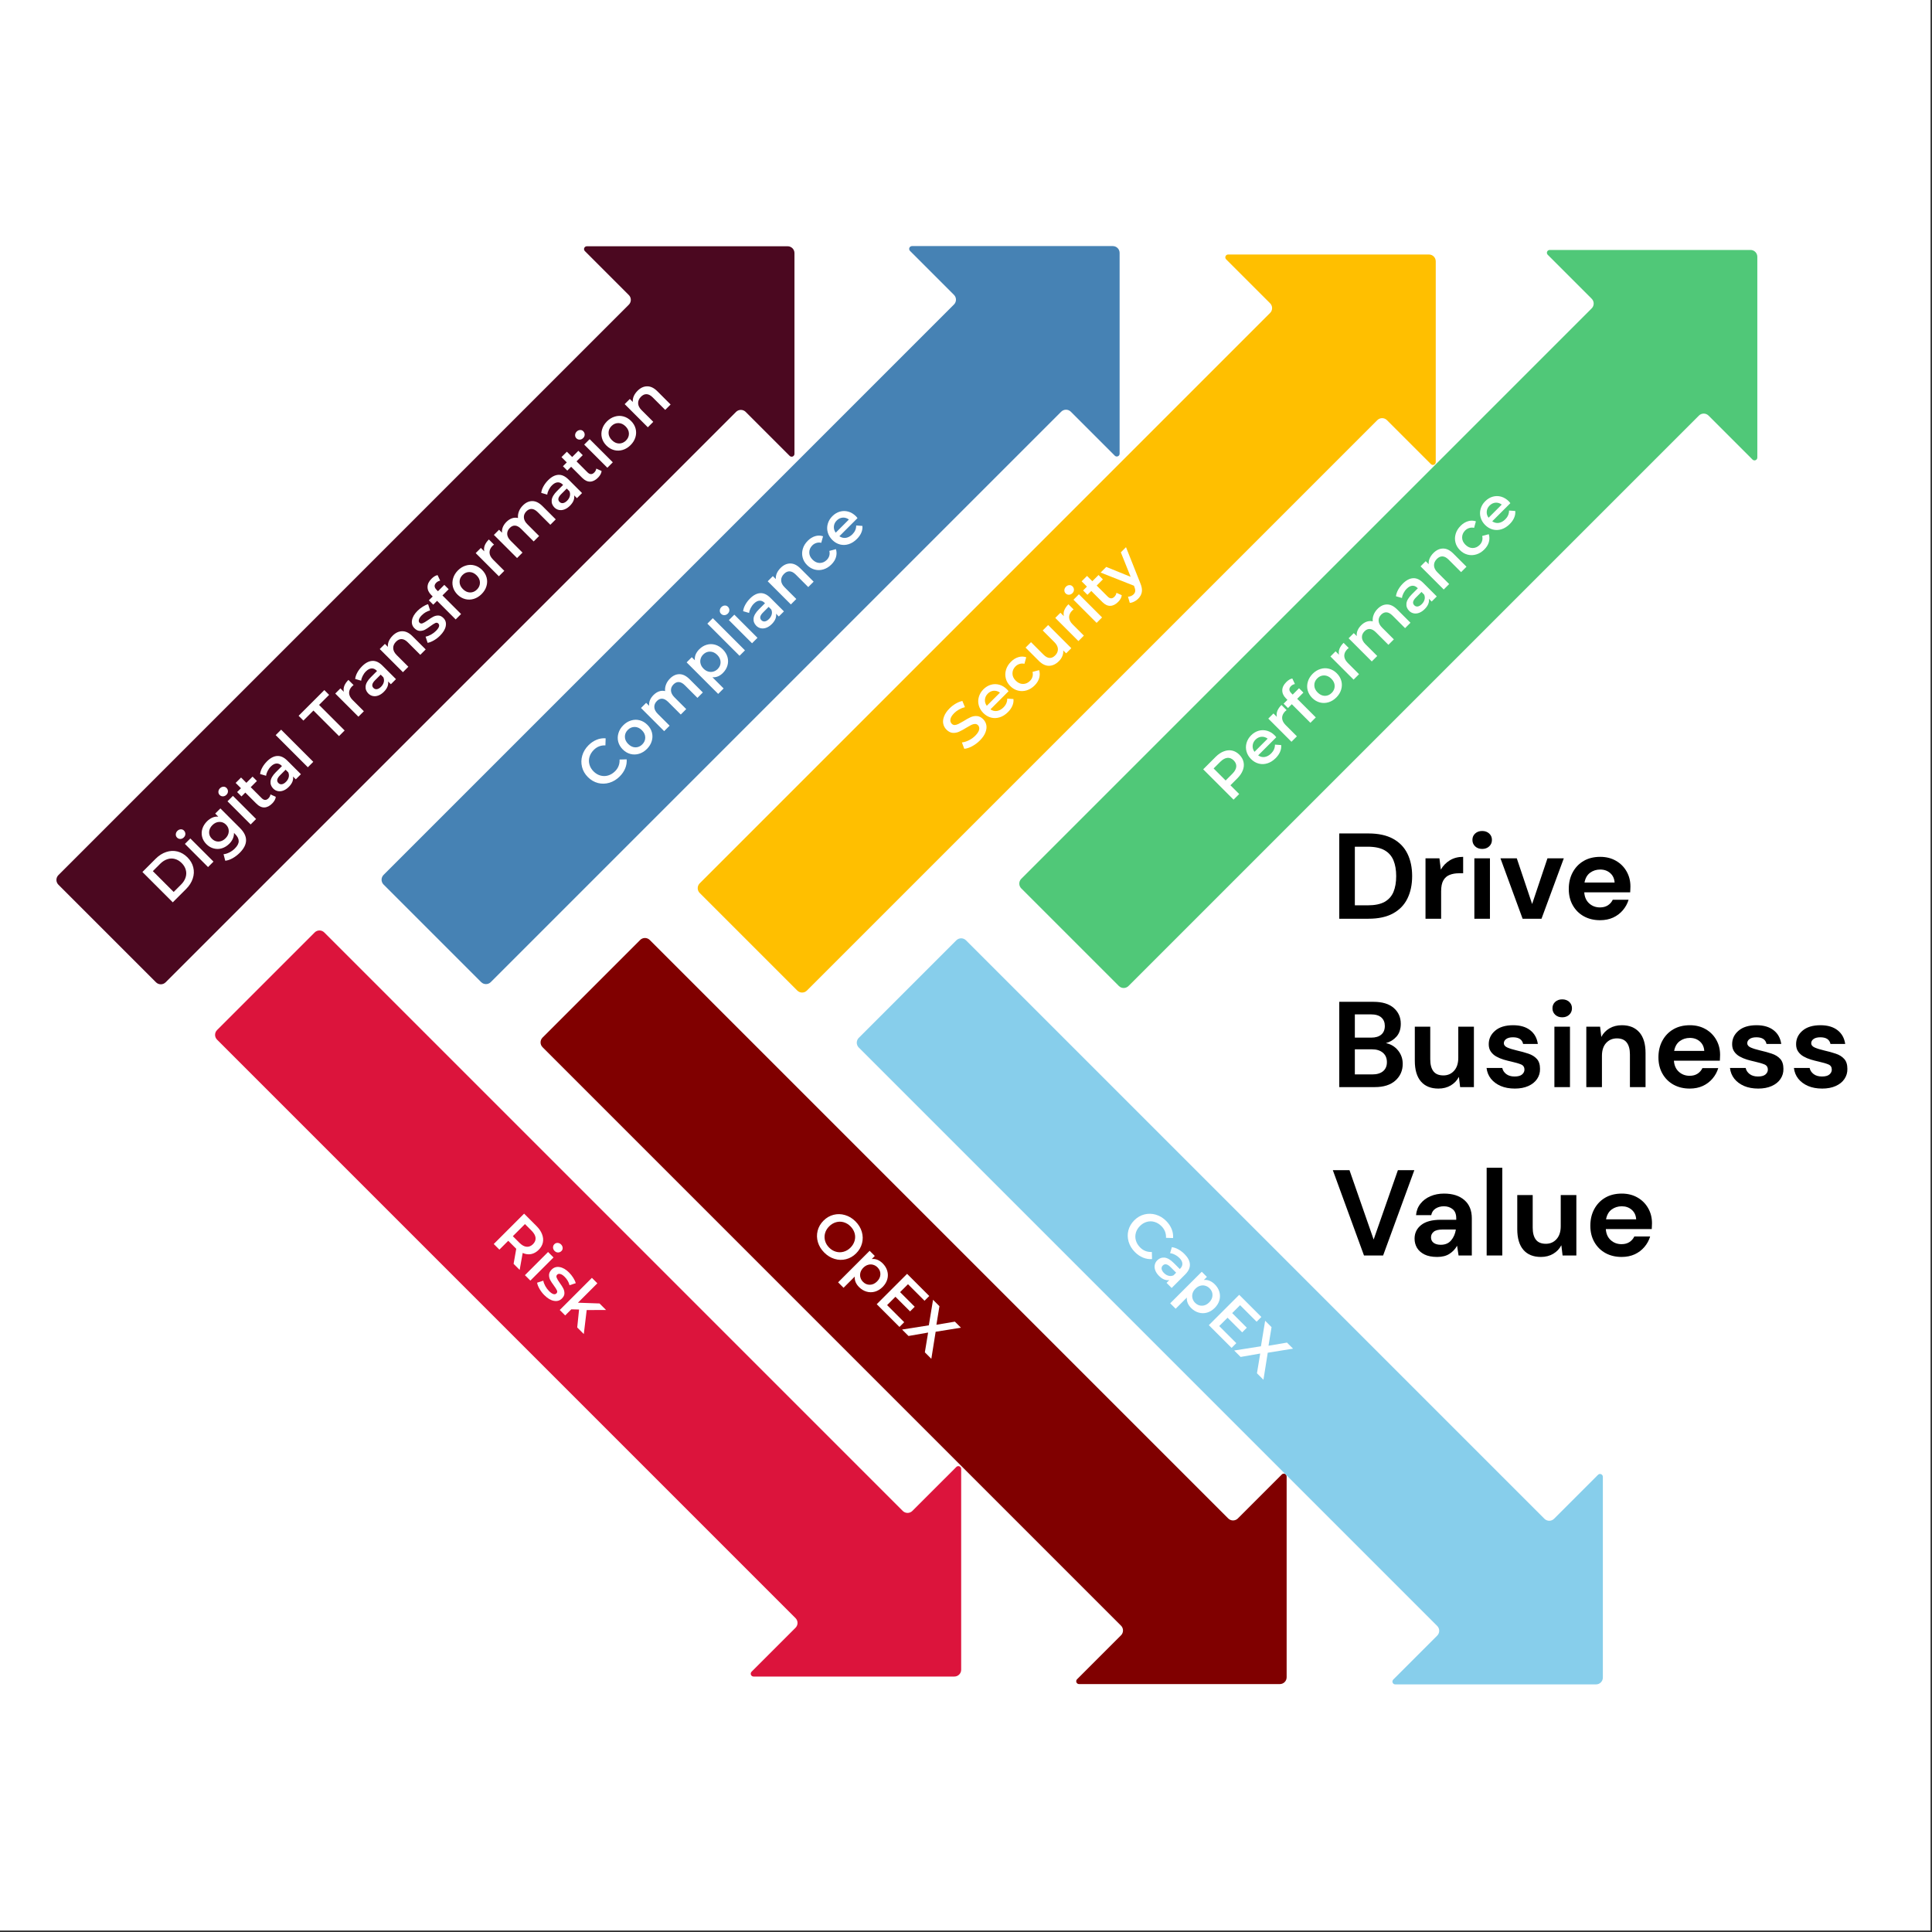 <svg version="1.0" preserveAspectRatio="xMidYMid meet" height="850" viewBox="0 0 637.5 637.5" zoomAndPan="magnify" width="850" xmlns:xlink="http://www.w3.org/1999/xlink" xmlns="http://www.w3.org/2000/svg"><rect x="0" y="0" width="637.5" height="637.5" fill="#333333" stroke="none"/><defs><g></g><clipPath id="7cf5ee19c7"><path clip-rule="nonzero" d="M 178 309 L 425 309 L 425 556 L 178 556 Z M 178 309"></path></clipPath><clipPath id="5764976837"><path clip-rule="nonzero" d="M 160.578 360.812 L 229.672 291.719 L 458.512 520.562 L 389.418 589.656 Z M 160.578 360.812"></path></clipPath><clipPath id="270d621dec"><path clip-rule="nonzero" d="M 422.305 555.695 L 356.047 555.695 C 355.672 555.695 355.332 555.469 355.188 555.121 C 355.043 554.77 355.125 554.371 355.391 554.105 L 369.898 539.598 C 370.777 538.719 370.777 537.293 369.898 536.418 L 179.027 345.543 C 178.148 344.668 178.148 343.242 179.027 342.363 L 211.223 310.168 C 212.102 309.289 213.523 309.289 214.402 310.168 L 405.273 501.039 C 406.152 501.918 407.574 501.918 408.453 501.039 L 422.961 486.531 C 423.23 486.266 423.629 486.184 423.977 486.328 C 424.324 486.473 424.551 486.812 424.551 487.191 L 424.551 553.445 C 424.551 554.688 423.547 555.695 422.305 555.695 Z M 422.305 555.695"></path></clipPath><clipPath id="b7db71072d"><path clip-rule="nonzero" d="M 0 0.117 L 246.707 0.117 L 246.707 246.883 L 0 246.883 Z M 0 0.117"></path></clipPath><clipPath id="fb79759612"><path clip-rule="nonzero" d="M -17.422 51.812 L 51.672 -17.281 L 280.512 211.562 L 211.418 280.656 Z M -17.422 51.812"></path></clipPath><clipPath id="a3837dd68a"><path clip-rule="nonzero" d="M 244.305 246.695 L 178.047 246.695 C 177.672 246.695 177.332 246.469 177.188 246.121 C 177.043 245.77 177.125 245.371 177.391 245.105 L 191.898 230.598 C 192.777 229.719 192.777 228.293 191.898 227.418 L 1.027 36.543 C 0.148 35.668 0.148 34.242 1.027 33.363 L 33.223 1.168 C 34.102 0.289 35.523 0.289 36.402 1.168 L 227.273 192.039 C 228.152 192.918 229.574 192.918 230.453 192.039 L 244.961 177.531 C 245.23 177.266 245.629 177.184 245.977 177.328 C 246.324 177.473 246.551 177.812 246.551 178.191 L 246.551 244.445 C 246.551 245.688 245.547 246.695 244.305 246.695 Z M 244.305 246.695"></path></clipPath><clipPath id="2c1167f212"><rect height="247" y="0" width="247" x="0"></rect></clipPath><clipPath id="6fa269c213"><rect height="61" y="0" width="61" x="0"></rect></clipPath><clipPath id="8b82ee02b6"><path clip-rule="nonzero" d="M 70 307 L 318 307 L 318 554 L 70 554 Z M 70 307"></path></clipPath><clipPath id="fc60ce0369"><path clip-rule="nonzero" d="M 53.18 358.328 L 122.273 289.234 L 351.117 518.074 L 282.02 587.168 Z M 53.18 358.328"></path></clipPath><clipPath id="be49d8df7d"><path clip-rule="nonzero" d="M 314.906 553.207 L 248.648 553.207 C 248.273 553.207 247.934 552.98 247.789 552.633 C 247.645 552.285 247.727 551.887 247.992 551.617 L 262.5 537.109 C 263.379 536.23 263.379 534.809 262.5 533.93 L 71.629 343.059 C 70.75 342.18 70.75 340.758 71.629 339.879 L 103.824 307.684 C 104.703 306.805 106.129 306.805 107.004 307.684 L 297.875 498.555 C 298.754 499.434 300.18 499.434 301.055 498.555 L 315.566 484.047 C 315.832 483.777 316.23 483.699 316.578 483.844 C 316.93 483.988 317.156 484.328 317.156 484.703 L 317.156 550.961 C 317.156 552.203 316.148 553.207 314.906 553.207 Z M 314.906 553.207"></path></clipPath><clipPath id="c71dae1341"><path clip-rule="nonzero" d="M 0.746 0 L 247.27 0 L 247.27 246.246 L 0.746 246.246 Z M 0.746 0"></path></clipPath><clipPath id="0ebc0a63a1"><path clip-rule="nonzero" d="M -16.82 51.328 L 52.273 -17.766 L 281.117 211.074 L 212.02 280.168 Z M -16.82 51.328"></path></clipPath><clipPath id="924f9adefb"><path clip-rule="nonzero" d="M 244.906 246.207 L 178.648 246.207 C 178.273 246.207 177.934 245.98 177.789 245.633 C 177.645 245.285 177.727 244.887 177.992 244.617 L 192.5 230.109 C 193.379 229.23 193.379 227.809 192.5 226.93 L 1.629 36.059 C 0.75 35.18 0.75 33.758 1.629 32.879 L 33.824 0.684 C 34.703 -0.195 36.129 -0.195 37.004 0.684 L 227.875 191.555 C 228.754 192.434 230.18 192.434 231.055 191.555 L 245.566 177.047 C 245.832 176.777 246.23 176.699 246.578 176.844 C 246.93 176.988 247.156 177.328 247.156 177.703 L 247.156 243.961 C 247.156 245.203 246.148 246.207 244.906 246.207 Z M 244.906 246.207"></path></clipPath><clipPath id="945343d8ca"><rect height="247" y="0" width="248" x="0"></rect></clipPath><clipPath id="83c470228e"><rect height="54" y="0" width="55" x="0"></rect></clipPath><clipPath id="308d3a5877"><path clip-rule="nonzero" d="M 282 309 L 529 309 L 529 556 L 282 556 Z M 282 309"></path></clipPath><clipPath id="a526c5c943"><path clip-rule="nonzero" d="M 264.914 360.918 L 334.012 291.824 L 562.852 520.664 L 493.758 589.758 Z M 264.914 360.918"></path></clipPath><clipPath id="b9f0383c4a"><path clip-rule="nonzero" d="M 526.645 555.797 L 460.387 555.797 C 460.008 555.797 459.672 555.57 459.527 555.223 C 459.383 554.875 459.461 554.477 459.727 554.207 L 474.238 539.699 C 475.113 538.82 475.113 537.398 474.238 536.52 L 283.363 345.648 C 282.488 344.77 282.488 343.348 283.363 342.469 L 315.562 310.273 C 316.441 309.395 317.863 309.395 318.742 310.273 L 509.613 501.145 C 510.492 502.023 511.914 502.023 512.793 501.145 L 527.301 486.637 C 527.566 486.367 527.969 486.289 528.316 486.434 C 528.664 486.578 528.891 486.918 528.891 487.293 L 528.891 553.551 C 528.891 554.793 527.883 555.797 526.645 555.797 Z M 526.645 555.797"></path></clipPath><clipPath id="e4cc86d0fe"><path clip-rule="nonzero" d="M 0.258 0.355 L 247 0.355 L 247 246.883 L 0.258 246.883 Z M 0.258 0.355"></path></clipPath><clipPath id="1804adbf73"><path clip-rule="nonzero" d="M -17.086 51.918 L 52.012 -17.176 L 280.852 211.664 L 211.758 280.758 Z M -17.086 51.918"></path></clipPath><clipPath id="7a14ad44d3"><path clip-rule="nonzero" d="M 244.645 246.797 L 178.387 246.797 C 178.008 246.797 177.672 246.57 177.527 246.223 C 177.383 245.875 177.461 245.477 177.727 245.207 L 192.238 230.699 C 193.113 229.82 193.113 228.398 192.238 227.52 L 1.363 36.648 C 0.488 35.77 0.488 34.348 1.363 33.469 L 33.562 1.273 C 34.441 0.395 35.863 0.395 36.742 1.273 L 227.613 192.145 C 228.492 193.023 229.914 193.023 230.793 192.145 L 245.301 177.637 C 245.566 177.367 245.969 177.289 246.316 177.434 C 246.664 177.578 246.891 177.918 246.891 178.293 L 246.891 244.551 C 246.891 245.793 245.883 246.797 244.645 246.797 Z M 244.645 246.797"></path></clipPath><clipPath id="3aa5741b27"><rect height="247" y="0" width="247" x="0"></rect></clipPath><clipPath id="e034968d7a"><rect height="68" y="0" width="68" x="0"></rect></clipPath><clipPath id="5d46634e6e"><path clip-rule="nonzero" d="M 230 83 L 474 83 L 474 328 L 230 328 Z M 230 83"></path></clipPath><clipPath id="9acc60bf56"><path clip-rule="nonzero" d="M 281.527 345.301 L 212.434 276.207 L 438.785 49.852 L 507.879 118.945 Z M 281.527 345.301"></path></clipPath><clipPath id="850f29be1b"><path clip-rule="nonzero" d="M 473.75 86.23 L 473.75 152.484 C 473.75 152.863 473.523 153.203 473.176 153.348 C 472.828 153.492 472.426 153.41 472.16 153.145 L 457.652 138.637 C 456.773 137.758 455.352 137.758 454.473 138.637 L 266.258 326.852 C 265.379 327.73 263.957 327.73 263.078 326.852 L 230.879 294.656 C 230.004 293.777 230.004 292.352 230.879 291.477 L 419.098 103.258 C 419.973 102.383 419.973 100.957 419.098 100.078 L 404.586 85.57 C 404.32 85.305 404.242 84.906 404.387 84.555 C 404.531 84.207 404.871 83.98 405.246 83.98 L 471.504 83.98 C 472.746 83.98 473.75 84.988 473.75 86.23 Z M 473.75 86.23"></path></clipPath><clipPath id="f841a1aad0"><path clip-rule="nonzero" d="M 0 0.934 L 243.867 0.934 L 243.867 244.824 L 0 244.824 Z M 0 0.934"></path></clipPath><clipPath id="fc5164ee26"><path clip-rule="nonzero" d="M 51.527 262.301 L -17.566 193.207 L 208.785 -33.148 L 277.879 35.945 Z M 51.527 262.301"></path></clipPath><clipPath id="850d40d395"><path clip-rule="nonzero" d="M 243.75 3.23 L 243.75 69.484 C 243.75 69.863 243.523 70.203 243.176 70.348 C 242.828 70.492 242.426 70.41 242.16 70.145 L 227.652 55.637 C 226.773 54.758 225.352 54.758 224.473 55.637 L 36.258 243.852 C 35.379 244.73 33.957 244.73 33.078 243.852 L 0.879 211.656 C 0.004 210.777 0.004 209.352 0.879 208.477 L 189.098 20.258 C 189.973 19.383 189.973 17.957 189.098 17.078 L 174.586 2.57 C 174.32 2.305 174.242 1.906 174.387 1.555 C 174.531 1.207 174.871 0.98 175.246 0.98 L 241.504 0.98 C 242.746 0.98 243.75 1.988 243.75 3.23 Z M 243.75 3.23"></path></clipPath><clipPath id="9cd57f179f"><rect height="245" y="0" width="244" x="0"></rect></clipPath><clipPath id="d380ddb62d"><rect height="79" y="0" width="80" x="0"></rect></clipPath><clipPath id="7a553c23a3"><path clip-rule="nonzero" d="M 18 81 L 263 81 L 263 325 L 18 325 Z M 18 81"></path></clipPath><clipPath id="925110d2ac"><path clip-rule="nonzero" d="M 69.922 342.578 L 0.828 273.484 L 227.184 47.129 L 296.277 116.223 Z M 69.922 342.578"></path></clipPath><clipPath id="3217cc556c"><path clip-rule="nonzero" d="M 262.148 83.508 L 262.148 149.762 C 262.148 150.141 261.922 150.48 261.574 150.625 C 261.227 150.77 260.824 150.688 260.559 150.422 L 246.051 135.914 C 245.172 135.035 243.746 135.035 242.871 135.914 L 54.652 324.129 C 53.777 325.008 52.352 325.008 51.473 324.129 L 19.277 291.934 C 18.398 291.055 18.398 289.629 19.277 288.754 L 207.492 100.535 C 208.371 99.66 208.371 98.234 207.492 97.359 L 192.984 82.848 C 192.719 82.582 192.637 82.184 192.781 81.832 C 192.926 81.484 193.266 81.258 193.645 81.258 L 259.898 81.258 C 261.141 81.258 262.148 82.266 262.148 83.508 Z M 262.148 83.508"></path></clipPath><clipPath id="484e3f83dc"><path clip-rule="nonzero" d="M 0.227 0.055 L 244.355 0.055 L 244.355 244 L 0.227 244 Z M 0.227 0.055"></path></clipPath><clipPath id="df9c754f53"><path clip-rule="nonzero" d="M 51.922 261.578 L -17.172 192.484 L 209.184 -33.871 L 278.277 35.223 Z M 51.922 261.578"></path></clipPath><clipPath id="7bc83a72d6"><path clip-rule="nonzero" d="M 244.148 2.508 L 244.148 68.762 C 244.148 69.141 243.922 69.48 243.574 69.625 C 243.227 69.77 242.824 69.688 242.559 69.422 L 228.051 54.914 C 227.172 54.035 225.746 54.035 224.871 54.914 L 36.652 243.129 C 35.777 244.008 34.352 244.008 33.473 243.129 L 1.277 210.934 C 0.398 210.055 0.398 208.629 1.277 207.754 L 189.492 19.535 C 190.371 18.66 190.371 17.234 189.492 16.359 L 174.984 1.848 C 174.719 1.582 174.637 1.184 174.781 0.832 C 174.926 0.484 175.266 0.258 175.645 0.258 L 241.898 0.258 C 243.141 0.258 244.148 1.266 244.148 2.508 Z M 244.148 2.508"></path></clipPath><clipPath id="e74a766f82"><rect height="244" y="0" width="245" x="0"></rect></clipPath><clipPath id="95619fd4ad"><rect height="186" y="0" width="186" x="0"></rect></clipPath><clipPath id="fe3a015eae"><path clip-rule="nonzero" d="M 125 81 L 370 81 L 370 325 L 125 325 Z M 125 81"></path></clipPath><clipPath id="cd8a646aa9"><path clip-rule="nonzero" d="M 177.211 342.516 L 108.117 273.422 L 334.473 47.066 L 403.566 116.164 Z M 177.211 342.516"></path></clipPath><clipPath id="c0bf3801cf"><path clip-rule="nonzero" d="M 369.438 83.445 L 369.438 149.703 C 369.438 150.078 369.211 150.418 368.863 150.562 C 368.512 150.707 368.113 150.629 367.848 150.359 L 353.336 135.852 C 352.461 134.973 351.035 134.973 350.16 135.852 L 161.941 324.066 C 161.066 324.945 159.641 324.945 158.762 324.066 L 126.566 291.871 C 125.688 290.992 125.688 289.57 126.566 288.691 L 314.781 100.477 C 315.66 99.598 315.66 98.176 314.781 97.297 L 300.273 82.789 C 300.008 82.52 299.926 82.121 300.07 81.773 C 300.215 81.426 300.555 81.199 300.934 81.199 L 367.188 81.199 C 368.43 81.199 369.438 82.203 369.438 83.445 Z M 369.438 83.445"></path></clipPath><clipPath id="46e60841b3"><path clip-rule="nonzero" d="M 0.66 0.055 L 244.551 0.055 L 244.551 244 L 0.66 244 Z M 0.66 0.055"></path></clipPath><clipPath id="543b3c0998"><path clip-rule="nonzero" d="M 52.211 261.516 L -16.883 192.422 L 209.473 -33.934 L 278.566 35.164 Z M 52.211 261.516"></path></clipPath><clipPath id="7c09c27ea6"><path clip-rule="nonzero" d="M 244.438 2.445 L 244.438 68.703 C 244.438 69.078 244.211 69.418 243.863 69.562 C 243.512 69.707 243.113 69.629 242.848 69.359 L 228.336 54.852 C 227.461 53.973 226.035 53.973 225.16 54.852 L 36.941 243.066 C 36.066 243.945 34.641 243.945 33.762 243.066 L 1.566 210.871 C 0.688 209.992 0.688 208.57 1.566 207.691 L 189.781 19.477 C 190.66 18.598 190.66 17.176 189.781 16.297 L 175.273 1.789 C 175.008 1.52 174.926 1.121 175.07 0.773 C 175.215 0.426 175.555 0.199 175.934 0.199 L 242.188 0.199 C 243.43 0.199 244.438 1.203 244.438 2.445 Z M 244.438 2.445"></path></clipPath><clipPath id="3b32a5f974"><rect height="244" y="0" width="245" x="0"></rect></clipPath><clipPath id="53d3f2ff10"><rect height="112" y="0" width="111" x="0"></rect></clipPath><clipPath id="9e3399d0d4"><path clip-rule="nonzero" d="M 336 82 L 580 82 L 580 327 L 336 327 Z M 336 82"></path></clipPath><clipPath id="06463d1c8c"><path clip-rule="nonzero" d="M 387.637 343.797 L 318.543 274.703 L 544.898 48.348 L 613.992 117.441 Z M 387.637 343.797"></path></clipPath><clipPath id="fa02b6742a"><path clip-rule="nonzero" d="M 579.863 84.727 L 579.863 150.98 C 579.863 151.359 579.637 151.699 579.289 151.844 C 578.941 151.988 578.539 151.906 578.273 151.641 L 563.766 137.133 C 562.887 136.254 561.461 136.254 560.586 137.133 L 372.367 325.348 C 371.492 326.227 370.066 326.227 369.188 325.348 L 336.992 293.152 C 336.113 292.273 336.113 290.848 336.992 289.973 L 525.207 101.754 C 526.086 100.879 526.086 99.453 525.207 98.574 L 510.699 84.066 C 510.434 83.801 510.352 83.398 510.496 83.051 C 510.641 82.703 510.98 82.477 511.359 82.477 L 577.613 82.477 C 578.855 82.477 579.863 83.484 579.863 84.727 Z M 579.863 84.727"></path></clipPath><clipPath id="da7b5efa07"><path clip-rule="nonzero" d="M 0 0.254 L 243.863 0.254 L 243.863 244.383 L 0 244.383 Z M 0 0.254"></path></clipPath><clipPath id="81dd99e357"><path clip-rule="nonzero" d="M 51.637 261.797 L -17.457 192.703 L 208.898 -33.652 L 277.992 35.441 Z M 51.637 261.797"></path></clipPath><clipPath id="08a1bf648f"><path clip-rule="nonzero" d="M 243.863 2.727 L 243.863 68.98 C 243.863 69.359 243.637 69.699 243.289 69.844 C 242.941 69.988 242.539 69.906 242.273 69.641 L 227.766 55.133 C 226.887 54.254 225.461 54.254 224.586 55.133 L 36.367 243.348 C 35.492 244.227 34.066 244.227 33.188 243.348 L 0.992 211.152 C 0.113 210.273 0.113 208.848 0.992 207.973 L 189.207 19.754 C 190.086 18.879 190.086 17.453 189.207 16.574 L 174.699 2.066 C 174.434 1.801 174.352 1.398 174.496 1.051 C 174.641 0.703 174.98 0.477 175.359 0.477 L 241.613 0.477 C 242.855 0.477 243.863 1.484 243.863 2.727 Z M 243.863 2.727"></path></clipPath><clipPath id="881579f2fe"><rect height="245" y="0" width="244" x="0"></rect></clipPath><clipPath id="2678d8517e"><rect height="117" y="0" width="116" x="0"></rect></clipPath><clipPath id="fe924c8941"><path clip-rule="nonzero" d="M 0.094 123 L 28 123 L 28 152 L 0.094 152 Z M 0.094 123"></path></clipPath><clipPath id="3a343a02c0"><rect height="164" y="0" width="173" x="0"></rect></clipPath></defs><path fill-rule="nonzero" fill-opacity="1" d="M 0 0 L 637 0 L 637 637 L 0 637 Z M 0 0" fill="#ffffff"></path><path fill-rule="nonzero" fill-opacity="1" d="M 0 0 L 637 0 L 637 637 L 0 637 Z M 0 0" fill="#ffffff"></path><g clip-path="url(#7cf5ee19c7)"><g clip-path="url(#5764976837)"><g clip-path="url(#270d621dec)"><g transform="matrix(1, 0, 0, 1, 178, 309)"><g clip-path="url(#2c1167f212)"><g clip-path="url(#b7db71072d)"><g clip-path="url(#fb79759612)"><g clip-path="url(#a3837dd68a)"><path fill-rule="nonzero" fill-opacity="1" d="M -18.25 52.645 L 52.5 -18.109 L 281.895 211.285 L 211.141 282.039 Z M -18.25 52.645" fill="#800000"></path></g></g></g></g></g></g></g></g><g transform="matrix(1, 0, 0, 1, 261, 393)"><g clip-path="url(#6fa269c213)"><g fill-opacity="1" fill="#ffffff"><g transform="translate(5.103, 14.154)"><g><path d="M 5.875 6.156 C 4.852 5.133 4.156 3.992 3.781 2.734 C 3.406 1.473 3.375 0.219 3.688 -1.031 C 4.008 -2.289 4.656 -3.406 5.625 -4.375 C 6.602 -5.352 7.719 -6 8.969 -6.312 C 10.219 -6.625 11.473 -6.594 12.734 -6.219 C 14.004 -5.852 15.148 -5.16 16.172 -4.141 C 17.191 -3.117 17.891 -1.973 18.266 -0.703 C 18.641 0.566 18.664 1.82 18.344 3.062 C 18.031 4.312 17.383 5.426 16.406 6.406 C 15.426 7.383 14.312 8.031 13.062 8.344 C 11.82 8.664 10.566 8.633 9.297 8.25 C 8.035 7.875 6.895 7.176 5.875 6.156 Z M 7.5 4.531 C 8.164 5.195 8.914 5.645 9.75 5.875 C 10.594 6.113 11.43 6.113 12.266 5.875 C 13.109 5.645 13.863 5.195 14.531 4.531 C 15.195 3.863 15.648 3.109 15.891 2.266 C 16.129 1.422 16.129 0.582 15.891 -0.25 C 15.648 -1.082 15.195 -1.832 14.531 -2.5 C 13.863 -3.164 13.113 -3.617 12.281 -3.859 C 11.445 -4.098 10.609 -4.098 9.766 -3.859 C 8.922 -3.617 8.164 -3.164 7.5 -2.5 C 6.832 -1.832 6.379 -1.078 6.141 -0.234 C 5.91 0.598 5.91 1.43 6.141 2.266 C 6.379 3.109 6.832 3.863 7.5 4.531 Z M 7.5 4.531"></path></g></g></g><g fill-opacity="1" fill="#ffffff"><g transform="translate(17.143, 26.194)"><g><path d="M 13.125 -2.312 C 13.863 -1.57 14.363 -0.75 14.625 0.156 C 14.895 1.07 14.898 1.992 14.641 2.922 C 14.379 3.848 13.863 4.695 13.094 5.469 C 12.32 6.238 11.473 6.754 10.547 7.016 C 9.617 7.273 8.695 7.27 7.781 7 C 6.875 6.738 6.051 6.238 5.312 5.5 C 4.281 4.469 3.805 3.316 3.891 2.047 L 0.203 5.734 L -1.594 3.938 L 8.812 -6.469 L 10.516 -4.766 L 9.5 -3.75 C 10.164 -3.832 10.805 -3.742 11.422 -3.484 C 12.035 -3.223 12.602 -2.832 13.125 -2.312 Z M 6.625 3.781 C 7.281 4.438 8.035 4.754 8.891 4.734 C 9.754 4.723 10.547 4.359 11.266 3.641 C 11.984 2.922 12.348 2.129 12.359 1.266 C 12.379 0.41 12.062 -0.344 11.406 -1 C 10.977 -1.426 10.492 -1.711 9.953 -1.859 C 9.422 -2.016 8.867 -2.008 8.297 -1.844 C 7.734 -1.688 7.211 -1.367 6.734 -0.891 C 6.266 -0.422 5.945 0.094 5.781 0.656 C 5.625 1.227 5.617 1.785 5.766 2.328 C 5.91 2.867 6.195 3.352 6.625 3.781 Z M 6.625 3.781"></path></g></g></g><g fill-opacity="1" fill="#ffffff"><g transform="translate(26.951, 36.002)"><g><path d="M 10.406 7.281 L 8.844 8.844 L 1.344 1.344 L 11.359 -8.672 L 18.672 -1.359 L 17.109 0.203 L 11.656 -5.25 L 9.047 -2.641 L 13.875 2.188 L 12.344 3.719 L 7.516 -1.109 L 4.766 1.641 Z M 10.406 7.281"></path></g></g></g><g fill-opacity="1" fill="#ffffff"><g transform="translate(36.531, 45.582)"><g><path d="M 7.641 7.641 L 8.719 1.125 L 2.25 2.25 L 0.125 0.125 L 8.953 -1.266 L 10.344 -9.688 L 12.453 -7.578 L 11.453 -1.453 L 17.547 -2.484 L 19.547 -0.484 L 11.203 0.859 L 9.781 9.781 Z M 7.641 7.641"></path></g></g></g></g></g><g clip-path="url(#8b82ee02b6)"><g clip-path="url(#fc60ce0369)"><g clip-path="url(#be49d8df7d)"><g transform="matrix(1, 0, 0, 1, 70, 307)"><g clip-path="url(#945343d8ca)"><g clip-path="url(#c71dae1341)"><g clip-path="url(#0ebc0a63a1)"><g clip-path="url(#924f9adefb)"><path fill-rule="nonzero" fill-opacity="1" d="M -17.648 52.156 L 53.105 -18.594 L 282.496 210.797 L 211.746 281.551 Z M -17.648 52.156" fill="#dc143c"></path></g></g></g></g></g></g></g></g><g transform="matrix(1, 0, 0, 1, 156, 395)"><g clip-path="url(#83c470228e)"><g fill-opacity="1" fill="#ffffff"><g transform="translate(5.58, 14.138)"><g><path d="M 7.891 7.891 L 8.766 2.922 C 8.68 2.836 8.551 2.707 8.375 2.531 L 6.125 0.281 L 3.203 3.203 L 1.344 1.344 L 11.359 -8.672 L 15.469 -4.562 C 16.344 -3.688 16.953 -2.781 17.297 -1.844 C 17.648 -0.914 17.734 -0.016 17.547 0.859 C 17.359 1.734 16.898 2.535 16.172 3.266 C 15.41 4.023 14.578 4.492 13.672 4.672 C 12.766 4.848 11.836 4.723 10.891 4.297 L 9.891 9.891 Z M 14.297 1.391 C 14.93 0.754 15.211 0.055 15.141 -0.703 C 15.066 -1.461 14.625 -2.25 13.812 -3.062 L 11.641 -5.234 L 7.641 -1.234 L 9.812 0.938 C 10.625 1.75 11.41 2.188 12.172 2.25 C 12.941 2.32 13.648 2.035 14.297 1.391 Z M 14.297 1.391"></path></g></g></g><g fill-opacity="1" fill="#ffffff"><g transform="translate(16.032, 24.59)"><g><path d="M 8.812 -6.469 L 10.609 -4.672 L 2.969 2.969 L 1.172 1.172 Z M 10.969 -6.812 C 10.645 -7.133 10.473 -7.508 10.453 -7.938 C 10.441 -8.375 10.586 -8.742 10.891 -9.047 C 11.191 -9.348 11.555 -9.488 11.984 -9.469 C 12.41 -9.445 12.785 -9.273 13.109 -8.953 C 13.43 -8.629 13.602 -8.258 13.625 -7.844 C 13.656 -7.438 13.523 -7.086 13.234 -6.797 C 12.91 -6.473 12.535 -6.312 12.109 -6.312 C 11.68 -6.312 11.301 -6.477 10.969 -6.812 Z M 10.969 -6.812"></path></g></g></g><g fill-opacity="1" fill="#ffffff"><g transform="translate(20.164, 28.723)"><g><path d="M 3.438 3.625 C 2.82 3.008 2.297 2.32 1.859 1.562 C 1.43 0.812 1.164 0.133 1.062 -0.469 L 3.109 -1.141 C 3.211 -0.555 3.438 0.039 3.781 0.656 C 4.133 1.281 4.539 1.82 5 2.281 C 6.07 3.352 6.891 3.609 7.453 3.047 C 7.723 2.773 7.773 2.453 7.609 2.078 C 7.441 1.703 7.102 1.164 6.594 0.469 C 6.051 -0.258 5.645 -0.879 5.375 -1.391 C 5.113 -1.91 4.988 -2.469 5 -3.062 C 5.02 -3.664 5.312 -4.25 5.875 -4.812 C 6.594 -5.531 7.469 -5.801 8.5 -5.625 C 9.539 -5.457 10.578 -4.859 11.609 -3.828 C 12.129 -3.305 12.594 -2.723 13 -2.078 C 13.406 -1.43 13.676 -0.844 13.812 -0.312 L 11.766 0.359 C 11.504 -0.672 10.969 -1.594 10.156 -2.406 C 9.633 -2.926 9.156 -3.238 8.719 -3.344 C 8.289 -3.457 7.945 -3.383 7.688 -3.125 C 7.414 -2.852 7.363 -2.508 7.531 -2.094 C 7.695 -1.676 8.031 -1.113 8.531 -0.406 C 9.039 0.289 9.426 0.895 9.688 1.406 C 9.957 1.926 10.086 2.473 10.078 3.047 C 10.078 3.629 9.801 4.195 9.25 4.75 C 8.539 5.457 7.66 5.711 6.609 5.516 C 5.566 5.328 4.508 4.695 3.438 3.625 Z M 3.438 3.625"></path></g></g></g><g fill-opacity="1" fill="#ffffff"><g transform="translate(27.528, 36.086)"><g><path d="M 7.547 1.016 L 4.984 0.953 L 2.969 2.969 L 1.172 1.172 L 11.781 -9.438 L 13.578 -7.641 L 7.172 -1.234 L 14.297 -0.984 L 16.453 1.172 L 10.062 1.188 L 9.109 9.109 L 6.938 6.938 Z M 7.547 1.016"></path></g></g></g><g fill-opacity="1" fill="#ffffff"><g transform="translate(36.625, 45.184)"><g></g></g></g></g></g><g clip-path="url(#308d3a5877)"><g clip-path="url(#a526c5c943)"><g clip-path="url(#b9f0383c4a)"><g transform="matrix(1, 0, 0, 1, 282, 309)"><g clip-path="url(#3aa5741b27)"><g clip-path="url(#e4cc86d0fe)"><g clip-path="url(#1804adbf73)"><g clip-path="url(#7a14ad44d3)"><path fill-rule="nonzero" fill-opacity="1" d="M -17.914 52.746 L 52.84 -18.008 L 282.234 211.387 L 211.48 282.141 Z M -17.914 52.746" fill="#87ceeb"></path></g></g></g></g></g></g></g></g><g transform="matrix(1, 0, 0, 1, 364, 393)"><g clip-path="url(#e034968d7a)"><g fill-opacity="1" fill="#ffffff"><g transform="translate(4.653, 14.036)"><g><path d="M 5.844 6.125 C 4.832 5.113 4.141 3.977 3.766 2.719 C 3.391 1.457 3.359 0.207 3.672 -1.031 C 3.992 -2.281 4.645 -3.395 5.625 -4.375 C 6.602 -5.352 7.719 -6 8.969 -6.312 C 10.219 -6.625 11.473 -6.598 12.734 -6.234 C 13.992 -5.867 15.129 -5.18 16.141 -4.172 C 16.961 -3.348 17.566 -2.453 17.953 -1.484 C 18.348 -0.523 18.504 0.461 18.422 1.484 L 16.094 1.406 C 16.156 -0.094 15.656 -1.375 14.594 -2.438 C 13.906 -3.125 13.141 -3.594 12.297 -3.844 C 11.453 -4.094 10.609 -4.098 9.766 -3.859 C 8.93 -3.629 8.176 -3.176 7.5 -2.5 C 6.82 -1.82 6.367 -1.066 6.141 -0.234 C 5.91 0.598 5.914 1.438 6.156 2.281 C 6.406 3.133 6.875 3.906 7.562 4.594 C 8.625 5.656 9.91 6.148 11.422 6.078 L 11.484 8.422 C 10.473 8.492 9.484 8.332 8.516 7.938 C 7.547 7.539 6.656 6.938 5.844 6.125 Z M 5.844 6.125"></path></g></g></g><g fill-opacity="1" fill="#ffffff"><g transform="translate(15.048, 24.431)"><g><path d="M 11.812 -3.625 C 12.938 -2.5 13.523 -1.367 13.578 -0.234 C 13.641 0.891 13.125 2 12.031 3.094 L 7.562 7.562 L 5.875 5.875 L 6.797 4.953 C 6.254 5.055 5.691 4.992 5.109 4.766 C 4.523 4.535 3.945 4.133 3.375 3.562 C 2.812 3 2.41 2.406 2.172 1.781 C 1.93 1.156 1.867 0.551 1.984 -0.031 C 2.098 -0.613 2.375 -1.125 2.812 -1.562 C 3.5 -2.25 4.305 -2.547 5.234 -2.453 C 6.16 -2.359 7.172 -1.766 8.266 -0.672 L 10.25 1.312 L 10.359 1.203 C 10.891 0.672 11.133 0.102 11.094 -0.5 C 11.062 -1.113 10.734 -1.734 10.109 -2.359 C 9.672 -2.797 9.176 -3.148 8.625 -3.422 C 8.082 -3.703 7.555 -3.867 7.047 -3.922 L 7.625 -5.906 C 8.332 -5.82 9.051 -5.578 9.781 -5.172 C 10.508 -4.766 11.188 -4.25 11.812 -3.625 Z M 5.047 2.641 C 5.492 3.086 5.992 3.383 6.547 3.531 C 7.098 3.676 7.641 3.629 8.172 3.391 L 9.047 2.516 L 7.203 0.672 C 6.172 -0.359 5.316 -0.535 4.641 0.141 C 4.316 0.461 4.188 0.844 4.25 1.281 C 4.32 1.727 4.586 2.18 5.047 2.641 Z M 5.047 2.641"></path></g></g></g><g fill-opacity="1" fill="#ffffff"><g transform="translate(23.727, 33.11)"><g><path d="M 13.125 -2.312 C 13.863 -1.57 14.363 -0.75 14.625 0.156 C 14.895 1.07 14.898 1.992 14.641 2.922 C 14.379 3.848 13.863 4.695 13.094 5.469 C 12.32 6.238 11.473 6.754 10.547 7.016 C 9.617 7.273 8.695 7.27 7.781 7 C 6.875 6.738 6.051 6.238 5.312 5.5 C 4.281 4.469 3.805 3.316 3.891 2.047 L 0.203 5.734 L -1.594 3.938 L 8.812 -6.469 L 10.516 -4.766 L 9.5 -3.75 C 10.164 -3.832 10.805 -3.742 11.422 -3.484 C 12.035 -3.223 12.602 -2.832 13.125 -2.312 Z M 6.625 3.781 C 7.281 4.438 8.035 4.754 8.891 4.734 C 9.754 4.723 10.547 4.359 11.266 3.641 C 11.984 2.922 12.348 2.129 12.359 1.266 C 12.379 0.41 12.062 -0.344 11.406 -1 C 10.977 -1.426 10.492 -1.711 9.953 -1.859 C 9.422 -2.016 8.867 -2.008 8.297 -1.844 C 7.734 -1.688 7.211 -1.367 6.734 -0.891 C 6.266 -0.422 5.945 0.094 5.781 0.656 C 5.625 1.227 5.617 1.785 5.766 2.328 C 5.91 2.867 6.195 3.352 6.625 3.781 Z M 6.625 3.781"></path></g></g></g><g fill-opacity="1" fill="#ffffff"><g transform="translate(33.536, 42.919)"><g><path d="M 10.406 7.281 L 8.844 8.844 L 1.344 1.344 L 11.359 -8.672 L 18.672 -1.359 L 17.109 0.203 L 11.656 -5.25 L 9.047 -2.641 L 13.875 2.188 L 12.344 3.719 L 7.516 -1.109 L 4.766 1.641 Z M 10.406 7.281"></path></g></g></g><g fill-opacity="1" fill="#ffffff"><g transform="translate(43.116, 52.499)"><g><path d="M 7.641 7.641 L 8.719 1.125 L 2.25 2.25 L 0.125 0.125 L 8.953 -1.266 L 10.344 -9.688 L 12.453 -7.578 L 11.453 -1.453 L 17.547 -2.484 L 19.547 -0.484 L 11.203 0.859 L 9.781 9.781 Z M 7.641 7.641"></path></g></g></g></g></g><g clip-path="url(#5d46634e6e)"><g clip-path="url(#9acc60bf56)"><g clip-path="url(#850f29be1b)"><g transform="matrix(1, 0, 0, 1, 230, 83)"><g clip-path="url(#9cd57f179f)"><g clip-path="url(#f841a1aad0)"><g clip-path="url(#fc5164ee26)"><g clip-path="url(#850d40d395)"><path fill-rule="nonzero" fill-opacity="1" d="M 52.355 263.129 L -18.398 192.375 L 208.508 -34.531 L 279.262 36.223 Z M 52.355 263.129" fill="#ffbf00"></path></g></g></g></g></g></g></g></g><g transform="matrix(1, 0, 0, 1, 305, 174)"><g clip-path="url(#d380ddb62d)"><g fill-opacity="1" fill="#ffffff"><g transform="translate(13.742, 74.637)"><g><path d="M 4.578 -4.297 C 3.816 -3.535 2.961 -2.898 2.016 -2.391 C 1.078 -1.891 0.219 -1.613 -0.562 -1.562 L -1.344 -3.656 C -0.625 -3.727 0.133 -3.961 0.938 -4.359 C 1.738 -4.754 2.438 -5.25 3.031 -5.844 C 3.781 -6.594 4.219 -7.27 4.344 -7.875 C 4.469 -8.477 4.336 -8.973 3.953 -9.359 C 3.672 -9.641 3.332 -9.77 2.938 -9.75 C 2.551 -9.738 2.148 -9.629 1.734 -9.422 C 1.316 -9.211 0.766 -8.898 0.078 -8.484 C -0.848 -7.91 -1.641 -7.477 -2.297 -7.188 C -2.953 -6.895 -3.641 -6.77 -4.359 -6.812 C -5.086 -6.863 -5.781 -7.219 -6.438 -7.875 C -6.988 -8.426 -7.344 -9.078 -7.5 -9.828 C -7.656 -10.578 -7.562 -11.391 -7.219 -12.266 C -6.883 -13.148 -6.281 -14.031 -5.406 -14.906 C -4.801 -15.508 -4.125 -16.031 -3.375 -16.469 C -2.625 -16.906 -1.895 -17.195 -1.188 -17.344 L -0.344 -15.312 C -1.02 -15.133 -1.664 -14.875 -2.281 -14.531 C -2.895 -14.188 -3.426 -13.789 -3.875 -13.344 C -4.602 -12.613 -5.02 -11.941 -5.125 -11.328 C -5.238 -10.723 -5.094 -10.219 -4.688 -9.812 C -4.395 -9.52 -4.055 -9.383 -3.672 -9.406 C -3.297 -9.438 -2.895 -9.555 -2.469 -9.766 C -2.051 -9.984 -1.504 -10.285 -0.828 -10.672 C 0.086 -11.254 0.875 -11.691 1.531 -11.984 C 2.195 -12.285 2.891 -12.41 3.609 -12.359 C 4.336 -12.316 5.023 -11.973 5.672 -11.328 C 6.223 -10.773 6.57 -10.125 6.719 -9.375 C 6.863 -8.625 6.758 -7.805 6.406 -6.922 C 6.062 -6.047 5.453 -5.172 4.578 -4.297 Z M 4.578 -4.297"></path></g></g></g><g fill-opacity="1" fill="#ffffff"><g transform="translate(22.735, 65.643)"><g><path d="M 4.578 -12.141 C 4.703 -12.016 4.863 -11.82 5.062 -11.562 L -0.922 -5.578 C -0.242 -5.109 0.473 -4.93 1.234 -5.047 C 2.004 -5.172 2.723 -5.566 3.391 -6.234 C 4.223 -7.066 4.633 -8.031 4.625 -9.125 L 6.672 -8.984 C 6.754 -8.234 6.633 -7.488 6.312 -6.75 C 6 -6.02 5.516 -5.328 4.859 -4.672 C 4.016 -3.828 3.109 -3.254 2.141 -2.953 C 1.172 -2.648 0.219 -2.617 -0.719 -2.859 C -1.664 -3.109 -2.516 -3.609 -3.266 -4.359 C -4.004 -5.098 -4.504 -5.938 -4.766 -6.875 C -5.023 -7.812 -5.02 -8.742 -4.75 -9.672 C -4.488 -10.609 -3.984 -11.453 -3.234 -12.203 C -2.492 -12.941 -1.664 -13.441 -0.75 -13.703 C 0.164 -13.961 1.086 -13.961 2.016 -13.703 C 2.941 -13.441 3.797 -12.922 4.578 -12.141 Z M -1.797 -10.766 C -2.359 -10.203 -2.672 -9.551 -2.734 -8.812 C -2.797 -8.07 -2.594 -7.383 -2.125 -6.75 L 2.219 -11.094 C 1.582 -11.562 0.898 -11.77 0.172 -11.719 C -0.555 -11.664 -1.211 -11.348 -1.797 -10.766 Z M -1.797 -10.766"></path></g></g></g><g fill-opacity="1" fill="#ffffff"><g transform="translate(31.629, 56.749)"><g><path d="M 4.766 -4.578 C 3.973 -3.785 3.098 -3.242 2.141 -2.953 C 1.18 -2.66 0.227 -2.633 -0.719 -2.875 C -1.664 -3.113 -2.516 -3.609 -3.266 -4.359 C -4.023 -5.117 -4.52 -5.969 -4.75 -6.906 C -4.988 -7.852 -4.961 -8.801 -4.672 -9.75 C -4.391 -10.707 -3.848 -11.586 -3.047 -12.391 C -2.297 -13.141 -1.484 -13.645 -0.609 -13.906 C 0.254 -14.176 1.125 -14.164 2 -13.875 L 1.406 -11.719 C 0.844 -11.844 0.312 -11.828 -0.188 -11.672 C -0.695 -11.523 -1.148 -11.254 -1.547 -10.859 C -2.211 -10.191 -2.547 -9.422 -2.547 -8.547 C -2.555 -7.68 -2.195 -6.883 -1.469 -6.156 C -0.75 -5.438 0.039 -5.07 0.906 -5.062 C 1.781 -5.062 2.555 -5.398 3.234 -6.078 C 3.629 -6.473 3.898 -6.922 4.047 -7.422 C 4.203 -7.93 4.211 -8.473 4.078 -9.047 L 6.25 -9.625 C 6.52 -8.75 6.523 -7.875 6.266 -7 C 6.016 -6.133 5.516 -5.328 4.766 -4.578 Z M 4.766 -4.578"></path></g></g></g><g fill-opacity="1" fill="#ffffff"><g transform="translate(39.937, 48.442)"><g><path d="M 0.922 -16.203 L 8.562 -8.562 L 6.859 -6.859 L 5.891 -7.828 C 5.953 -7.203 5.859 -6.582 5.609 -5.969 C 5.367 -5.363 5 -4.812 4.5 -4.312 C 3.477 -3.289 2.391 -2.77 1.234 -2.75 C 0.078 -2.727 -1.051 -3.27 -2.156 -4.375 L -6.531 -8.75 L -4.734 -10.547 L -0.609 -6.422 C 0.078 -5.734 0.742 -5.375 1.391 -5.344 C 2.035 -5.312 2.645 -5.582 3.219 -6.156 C 3.852 -6.789 4.16 -7.492 4.141 -8.266 C 4.117 -9.035 3.734 -9.797 2.984 -10.547 L -0.875 -14.406 Z M 0.922 -16.203"></path></g></g></g><g fill-opacity="1" fill="#ffffff"><g transform="translate(49.674, 38.705)"><g><path d="M -3.641 -9.391 C -3.93 -10.703 -3.426 -12.008 -2.125 -13.312 L -0.422 -11.609 C -0.609 -11.484 -0.766 -11.359 -0.891 -11.234 C -1.586 -10.535 -1.926 -9.789 -1.906 -9 C -1.883 -8.207 -1.492 -7.43 -0.734 -6.672 L 2.969 -2.969 L 1.172 -1.172 L -6.469 -8.812 L -4.766 -10.516 Z M -3.641 -9.391"></path></g></g></g><g fill-opacity="1" fill="#ffffff"><g transform="translate(55.679, 32.699)"><g><path d="M -6.469 -8.812 L -4.672 -10.609 L 2.969 -2.969 L 1.172 -1.172 Z M -6.812 -10.969 C -7.133 -10.645 -7.508 -10.473 -7.938 -10.453 C -8.375 -10.441 -8.742 -10.586 -9.047 -10.891 C -9.348 -11.191 -9.488 -11.555 -9.469 -11.984 C -9.445 -12.41 -9.273 -12.785 -8.953 -13.109 C -8.629 -13.43 -8.258 -13.602 -7.844 -13.625 C -7.438 -13.656 -7.086 -13.523 -6.797 -13.234 C -6.473 -12.91 -6.312 -12.535 -6.312 -12.109 C -6.312 -11.68 -6.477 -11.301 -6.812 -10.969 Z M -6.812 -10.969"></path></g></g></g><g fill-opacity="1" fill="#ffffff"><g transform="translate(59.811, 28.567)"><g><path d="M 5.328 -6.172 C 5.305 -5.797 5.188 -5.414 4.969 -5.031 C 4.75 -4.645 4.473 -4.285 4.141 -3.953 C 3.297 -3.109 2.426 -2.676 1.531 -2.656 C 0.645 -2.645 -0.211 -3.055 -1.047 -3.891 L -4.719 -7.562 L -5.984 -6.297 L -7.422 -7.734 L -6.156 -9 L -7.906 -10.75 L -6.125 -12.531 L -4.375 -10.781 L -2.328 -12.828 L -0.891 -11.391 L -2.938 -9.344 L 0.688 -5.719 C 1.062 -5.344 1.438 -5.148 1.812 -5.141 C 2.188 -5.129 2.547 -5.297 2.891 -5.641 C 3.285 -6.035 3.516 -6.473 3.578 -6.953 Z M 5.328 -6.172"></path></g></g></g><g fill-opacity="1" fill="#ffffff"><g transform="translate(65.874, 22.504)"><g><path d="M 0.672 -15.953 L 5.375 -4.125 C 5.863 -2.969 6.035 -1.977 5.891 -1.156 C 5.754 -0.344 5.348 0.398 4.672 1.078 C 4.285 1.461 3.844 1.773 3.344 2.016 C 2.852 2.266 2.379 2.398 1.922 2.422 L 1.328 0.391 C 1.672 0.379 2.004 0.305 2.328 0.172 C 2.648 0.035 2.938 -0.156 3.188 -0.406 C 3.488 -0.707 3.66 -1.039 3.703 -1.406 C 3.754 -1.781 3.672 -2.242 3.453 -2.797 L 3.297 -3.234 L -7.703 -7.578 L -5.844 -9.438 L 2.203 -6.172 L -1.031 -14.25 Z M 0.672 -15.953"></path></g></g></g></g></g><g clip-path="url(#7a553c23a3)"><g clip-path="url(#925110d2ac)"><g clip-path="url(#3217cc556c)"><g transform="matrix(1, 0, 0, 1, 18, 81)"><g clip-path="url(#e74a766f82)"><g clip-path="url(#484e3f83dc)"><g clip-path="url(#df9c754f53)"><g clip-path="url(#7bc83a72d6)"><path fill-rule="nonzero" fill-opacity="1" d="M 52.754 262.406 L -18 191.656 L 208.906 -35.254 L 279.66 35.5 Z M 52.754 262.406" fill="#4b0820"></path></g></g></g></g></g></g></g></g><g transform="matrix(1, 0, 0, 1, 42, 118)"><g clip-path="url(#95619fd4ad)"><g fill-opacity="1" fill="#ffffff"><g transform="translate(13.666, 181.087)"><g><path d="M -8.672 -11.359 L -4.297 -15.734 C -3.223 -16.805 -2.062 -17.547 -0.812 -17.953 C 0.426 -18.367 1.656 -18.426 2.875 -18.125 C 4.094 -17.82 5.195 -17.176 6.188 -16.188 C 7.176 -15.195 7.816 -14.094 8.109 -12.875 C 8.41 -11.664 8.352 -10.438 7.938 -9.188 C 7.531 -7.945 6.789 -6.789 5.719 -5.719 L 1.344 -1.344 Z M 4.078 -7.203 C 4.805 -7.93 5.305 -8.719 5.578 -9.562 C 5.848 -10.406 5.867 -11.234 5.641 -12.047 C 5.422 -12.867 4.973 -13.617 4.297 -14.297 C 3.609 -14.984 2.852 -15.438 2.031 -15.656 C 1.219 -15.883 0.395 -15.859 -0.438 -15.578 C -1.281 -15.305 -2.066 -14.805 -2.797 -14.078 L -5.234 -11.641 L 1.641 -4.766 Z M 4.078 -7.203"></path></g></g></g><g fill-opacity="1" fill="#ffffff"><g transform="translate(25.477, 169.277)"><g><path d="M -6.469 -8.812 L -4.672 -10.609 L 2.969 -2.969 L 1.172 -1.172 Z M -6.812 -10.969 C -7.133 -10.645 -7.508 -10.473 -7.938 -10.453 C -8.375 -10.441 -8.742 -10.586 -9.047 -10.891 C -9.348 -11.191 -9.488 -11.555 -9.469 -11.984 C -9.445 -12.41 -9.273 -12.785 -8.953 -13.109 C -8.629 -13.43 -8.258 -13.602 -7.844 -13.625 C -7.438 -13.656 -7.086 -13.523 -6.797 -13.234 C -6.473 -12.91 -6.312 -12.535 -6.312 -12.109 C -6.312 -11.68 -6.477 -11.301 -6.812 -10.969 Z M -6.812 -10.969"></path></g></g></g><g fill-opacity="1" fill="#ffffff"><g transform="translate(29.609, 165.144)"><g><path d="M 1.109 -16.391 L 7.594 -9.906 C 10.281 -7.219 10.25 -4.5 7.5 -1.75 C 6.77 -1.02 5.984 -0.422 5.141 0.047 C 4.297 0.516 3.488 0.789 2.719 0.875 L 2.156 -1.281 C 2.77 -1.332 3.414 -1.531 4.094 -1.875 C 4.77 -2.219 5.367 -2.648 5.891 -3.172 C 6.734 -4.016 7.156 -4.82 7.156 -5.594 C 7.156 -6.363 6.766 -7.141 5.984 -7.922 L 5.594 -8.312 C 5.625 -7.676 5.504 -7.051 5.234 -6.438 C 4.973 -5.832 4.582 -5.27 4.062 -4.75 C 3.332 -4.02 2.52 -3.516 1.625 -3.234 C 0.738 -2.961 -0.156 -2.941 -1.062 -3.172 C -1.969 -3.398 -2.781 -3.875 -3.5 -4.594 C -4.227 -5.32 -4.703 -6.133 -4.922 -7.031 C -5.141 -7.926 -5.109 -8.816 -4.828 -9.703 C -4.547 -10.586 -4.039 -11.395 -3.312 -12.125 C -2.758 -12.676 -2.164 -13.086 -1.531 -13.359 C -0.906 -13.641 -0.254 -13.742 0.422 -13.672 L -0.594 -14.688 Z M 2.812 -6.531 C 3.488 -7.207 3.844 -7.969 3.875 -8.812 C 3.906 -9.656 3.598 -10.398 2.953 -11.047 C 2.316 -11.68 1.578 -11.977 0.734 -11.938 C -0.098 -11.906 -0.852 -11.551 -1.531 -10.875 C -2.219 -10.188 -2.578 -9.426 -2.609 -8.594 C -2.641 -7.758 -2.336 -7.023 -1.703 -6.391 C -1.055 -5.742 -0.316 -5.43 0.516 -5.453 C 1.359 -5.484 2.125 -5.844 2.812 -6.531 Z M 2.812 -6.531"></path></g></g></g><g fill-opacity="1" fill="#ffffff"><g transform="translate(39.532, 155.221)"><g><path d="M -6.469 -8.812 L -4.672 -10.609 L 2.969 -2.969 L 1.172 -1.172 Z M -6.812 -10.969 C -7.133 -10.645 -7.508 -10.473 -7.938 -10.453 C -8.375 -10.441 -8.742 -10.586 -9.047 -10.891 C -9.348 -11.191 -9.488 -11.555 -9.469 -11.984 C -9.445 -12.41 -9.273 -12.785 -8.953 -13.109 C -8.629 -13.43 -8.258 -13.602 -7.844 -13.625 C -7.438 -13.656 -7.086 -13.523 -6.797 -13.234 C -6.473 -12.91 -6.312 -12.535 -6.312 -12.109 C -6.312 -11.68 -6.477 -11.301 -6.812 -10.969 Z M -6.812 -10.969"></path></g></g></g><g fill-opacity="1" fill="#ffffff"><g transform="translate(43.665, 151.089)"><g><path d="M 5.328 -6.172 C 5.305 -5.797 5.188 -5.414 4.969 -5.031 C 4.75 -4.645 4.473 -4.285 4.141 -3.953 C 3.297 -3.109 2.426 -2.676 1.531 -2.656 C 0.645 -2.645 -0.211 -3.055 -1.047 -3.891 L -4.719 -7.562 L -5.984 -6.297 L -7.422 -7.734 L -6.156 -9 L -7.906 -10.75 L -6.125 -12.531 L -4.375 -10.781 L -2.328 -12.828 L -0.891 -11.391 L -2.938 -9.344 L 0.688 -5.719 C 1.062 -5.344 1.438 -5.148 1.812 -5.141 C 2.188 -5.129 2.547 -5.297 2.891 -5.641 C 3.285 -6.035 3.516 -6.473 3.578 -6.953 Z M 5.328 -6.172"></path></g></g></g><g fill-opacity="1" fill="#ffffff"><g transform="translate(49.727, 145.027)"><g><path d="M -3.625 -11.812 C -2.5 -12.938 -1.367 -13.523 -0.234 -13.578 C 0.891 -13.641 2 -13.125 3.094 -12.031 L 7.562 -7.562 L 5.875 -5.875 L 4.953 -6.797 C 5.055 -6.254 4.992 -5.691 4.766 -5.109 C 4.535 -4.523 4.133 -3.945 3.562 -3.375 C 3 -2.812 2.406 -2.41 1.781 -2.172 C 1.156 -1.93 0.551 -1.867 -0.031 -1.984 C -0.613 -2.098 -1.125 -2.375 -1.562 -2.812 C -2.25 -3.5 -2.547 -4.305 -2.453 -5.234 C -2.359 -6.16 -1.766 -7.172 -0.672 -8.266 L 1.312 -10.25 L 1.203 -10.359 C 0.672 -10.891 0.102 -11.133 -0.5 -11.094 C -1.113 -11.062 -1.734 -10.734 -2.359 -10.109 C -2.797 -9.672 -3.148 -9.176 -3.422 -8.625 C -3.703 -8.082 -3.867 -7.555 -3.922 -7.047 L -5.906 -7.625 C -5.82 -8.332 -5.578 -9.051 -5.172 -9.781 C -4.766 -10.508 -4.25 -11.188 -3.625 -11.812 Z M 2.641 -5.047 C 3.086 -5.492 3.383 -5.992 3.531 -6.547 C 3.676 -7.098 3.629 -7.641 3.391 -8.172 L 2.516 -9.047 L 0.672 -7.203 C -0.359 -6.172 -0.535 -5.316 0.141 -4.641 C 0.461 -4.316 0.844 -4.188 1.281 -4.25 C 1.727 -4.32 2.18 -4.586 2.641 -5.047 Z M 2.641 -5.047"></path></g></g></g><g fill-opacity="1" fill="#ffffff"><g transform="translate(58.406, 136.347)"><g><path d="M -9.438 -11.781 L -7.641 -13.578 L 2.969 -2.969 L 1.172 -1.172 Z M -9.438 -11.781"></path></g></g></g><g fill-opacity="1" fill="#ffffff"><g transform="translate(62.539, 132.215)"><g></g></g></g><g fill-opacity="1" fill="#ffffff"><g transform="translate(66.485, 128.269)"><g><path d="M -5.062 -11.812 L -8.375 -8.5 L -9.953 -10.078 L -1.469 -18.562 L 0.109 -16.984 L -3.203 -13.672 L 5.234 -5.234 L 3.375 -3.375 Z M -5.062 -11.812"></path></g></g></g><g fill-opacity="1" fill="#ffffff"><g transform="translate(75.093, 119.661)"><g><path d="M -3.641 -9.391 C -3.93 -10.703 -3.426 -12.008 -2.125 -13.312 L -0.422 -11.609 C -0.609 -11.484 -0.766 -11.359 -0.891 -11.234 C -1.586 -10.535 -1.926 -9.789 -1.906 -9 C -1.883 -8.207 -1.492 -7.43 -0.734 -6.672 L 2.969 -2.969 L 1.172 -1.172 L -6.469 -8.812 L -4.766 -10.516 Z M -3.641 -9.391"></path></g></g></g><g fill-opacity="1" fill="#ffffff"><g transform="translate(81.098, 113.656)"><g><path d="M -3.625 -11.812 C -2.5 -12.938 -1.367 -13.523 -0.234 -13.578 C 0.891 -13.641 2 -13.125 3.094 -12.031 L 7.562 -7.562 L 5.875 -5.875 L 4.953 -6.797 C 5.055 -6.254 4.992 -5.691 4.766 -5.109 C 4.535 -4.523 4.133 -3.945 3.562 -3.375 C 3 -2.812 2.406 -2.41 1.781 -2.172 C 1.156 -1.93 0.551 -1.867 -0.031 -1.984 C -0.613 -2.098 -1.125 -2.375 -1.562 -2.812 C -2.25 -3.5 -2.547 -4.305 -2.453 -5.234 C -2.359 -6.16 -1.766 -7.172 -0.672 -8.266 L 1.312 -10.25 L 1.203 -10.359 C 0.672 -10.891 0.102 -11.133 -0.5 -11.094 C -1.113 -11.062 -1.734 -10.734 -2.359 -10.109 C -2.797 -9.672 -3.148 -9.176 -3.422 -8.625 C -3.703 -8.082 -3.867 -7.555 -3.922 -7.047 L -5.906 -7.625 C -5.82 -8.332 -5.578 -9.051 -5.172 -9.781 C -4.766 -10.508 -4.25 -11.188 -3.625 -11.812 Z M 2.641 -5.047 C 3.086 -5.492 3.383 -5.992 3.531 -6.547 C 3.676 -7.098 3.629 -7.641 3.391 -8.172 L 2.516 -9.047 L 0.672 -7.203 C -0.359 -6.172 -0.535 -5.316 0.141 -4.641 C 0.461 -4.316 0.844 -4.188 1.281 -4.25 C 1.727 -4.32 2.18 -4.586 2.641 -5.047 Z M 2.641 -5.047"></path></g></g></g><g fill-opacity="1" fill="#ffffff"><g transform="translate(89.777, 104.977)"><g><path d="M -2.219 -13.219 C -1.25 -14.188 -0.195 -14.676 0.938 -14.688 C 2.082 -14.707 3.207 -14.164 4.312 -13.062 L 8.688 -8.688 L 6.906 -6.906 L 2.766 -11.047 C 2.086 -11.723 1.422 -12.07 0.766 -12.094 C 0.117 -12.125 -0.492 -11.848 -1.078 -11.266 C -1.742 -10.598 -2.062 -9.875 -2.031 -9.094 C -2.008 -8.32 -1.629 -7.566 -0.891 -6.828 L 2.969 -2.969 L 1.172 -1.172 L -6.469 -8.812 L -4.766 -10.516 L -3.781 -9.531 C -3.844 -10.176 -3.738 -10.812 -3.469 -11.438 C -3.195 -12.062 -2.781 -12.656 -2.219 -13.219 Z M -2.219 -13.219"></path></g></g></g><g fill-opacity="1" fill="#ffffff"><g transform="translate(99.572, 95.182)"><g><path d="M 3.625 -3.438 C 3.008 -2.82 2.32 -2.297 1.562 -1.859 C 0.812 -1.43 0.133 -1.164 -0.469 -1.062 L -1.141 -3.109 C -0.555 -3.211 0.039 -3.438 0.656 -3.781 C 1.281 -4.133 1.82 -4.539 2.281 -5 C 3.352 -6.07 3.609 -6.891 3.047 -7.453 C 2.773 -7.723 2.453 -7.773 2.078 -7.609 C 1.703 -7.441 1.164 -7.102 0.469 -6.594 C -0.258 -6.051 -0.879 -5.645 -1.391 -5.375 C -1.91 -5.113 -2.469 -4.988 -3.062 -5 C -3.664 -5.02 -4.25 -5.312 -4.812 -5.875 C -5.531 -6.594 -5.801 -7.469 -5.625 -8.5 C -5.457 -9.539 -4.859 -10.578 -3.828 -11.609 C -3.305 -12.129 -2.723 -12.594 -2.078 -13 C -1.43 -13.406 -0.844 -13.676 -0.312 -13.812 L 0.359 -11.766 C -0.672 -11.504 -1.594 -10.969 -2.406 -10.156 C -2.926 -9.633 -3.238 -9.156 -3.344 -8.719 C -3.457 -8.289 -3.383 -7.945 -3.125 -7.688 C -2.852 -7.414 -2.508 -7.363 -2.094 -7.531 C -1.676 -7.695 -1.113 -8.031 -0.406 -8.531 C 0.289 -9.039 0.895 -9.426 1.406 -9.688 C 1.926 -9.957 2.473 -10.086 3.047 -10.078 C 3.629 -10.078 4.195 -9.801 4.75 -9.25 C 5.457 -8.539 5.711 -7.66 5.516 -6.609 C 5.328 -5.566 4.695 -4.508 3.625 -3.438 Z M 3.625 -3.438"></path></g></g></g><g fill-opacity="1" fill="#ffffff"><g transform="translate(106.935, 87.818)"><g><path d="M -4.984 -13.547 C -5.734 -12.797 -5.695 -12.008 -4.875 -11.188 L -4.422 -10.734 L -2.328 -12.828 L -0.891 -11.391 L -2.938 -9.344 L 3.203 -3.203 L 1.422 -1.422 L -4.719 -7.562 L -5.984 -6.297 L -7.422 -7.734 L -6.156 -9 L -6.641 -9.484 C -7.461 -10.305 -7.867 -11.188 -7.859 -12.125 C -7.859 -13.07 -7.426 -13.977 -6.562 -14.844 C -5.875 -15.531 -5.203 -15.93 -4.547 -16.047 L -3.688 -14.219 C -4.195 -14.125 -4.629 -13.898 -4.984 -13.547 Z M -4.984 -13.547"></path></g></g></g><g fill-opacity="1" fill="#ffffff"><g transform="translate(112.211, 82.542)"><g><path d="M 4.703 -4.516 C 3.93 -3.742 3.066 -3.211 2.109 -2.922 C 1.16 -2.641 0.219 -2.617 -0.719 -2.859 C -1.664 -3.109 -2.516 -3.609 -3.266 -4.359 C -4.023 -5.117 -4.523 -5.969 -4.766 -6.906 C -5.004 -7.844 -4.977 -8.785 -4.688 -9.734 C -4.406 -10.691 -3.879 -11.555 -3.109 -12.328 C -2.328 -13.109 -1.457 -13.641 -0.5 -13.922 C 0.445 -14.211 1.383 -14.234 2.312 -13.984 C 3.25 -13.742 4.098 -13.242 4.859 -12.484 C 5.609 -11.734 6.109 -10.891 6.359 -9.953 C 6.609 -9.016 6.586 -8.066 6.297 -7.109 C 6.016 -6.16 5.484 -5.297 4.703 -4.516 Z M 3.188 -6.031 C 3.844 -6.688 4.164 -7.445 4.156 -8.312 C 4.145 -9.176 3.781 -9.969 3.062 -10.688 C 2.344 -11.406 1.551 -11.77 0.688 -11.781 C -0.176 -11.789 -0.938 -11.469 -1.594 -10.812 C -2.258 -10.145 -2.582 -9.379 -2.562 -8.516 C -2.551 -7.66 -2.188 -6.875 -1.469 -6.156 C -0.75 -5.438 0.035 -5.066 0.891 -5.047 C 1.754 -5.035 2.52 -5.363 3.188 -6.031 Z M 3.188 -6.031"></path></g></g></g><g fill-opacity="1" fill="#ffffff"><g transform="translate(121.434, 73.32)"><g><path d="M -3.641 -9.391 C -3.93 -10.703 -3.426 -12.008 -2.125 -13.312 L -0.422 -11.609 C -0.609 -11.484 -0.766 -11.359 -0.891 -11.234 C -1.586 -10.535 -1.926 -9.789 -1.906 -9 C -1.883 -8.207 -1.492 -7.43 -0.734 -6.672 L 2.969 -2.969 L 1.172 -1.172 L -6.469 -8.812 L -4.766 -10.516 Z M -3.641 -9.391"></path></g></g></g><g fill-opacity="1" fill="#ffffff"><g transform="translate(127.439, 67.314)"><g><path d="M 3.094 -18.531 C 4.051 -19.488 5.086 -19.969 6.203 -19.969 C 7.328 -19.977 8.445 -19.426 9.562 -18.312 L 13.938 -13.938 L 12.156 -12.156 L 8.016 -16.297 C 7.336 -16.973 6.68 -17.332 6.047 -17.375 C 5.41 -17.414 4.816 -17.16 4.266 -16.609 C 3.66 -16.004 3.379 -15.32 3.422 -14.562 C 3.461 -13.801 3.848 -13.055 4.578 -12.328 L 8.453 -8.453 L 6.656 -6.656 L 2.516 -10.797 C 1.836 -11.473 1.18 -11.832 0.547 -11.875 C -0.078 -11.926 -0.664 -11.676 -1.219 -11.125 C -1.832 -10.508 -2.117 -9.828 -2.078 -9.078 C -2.047 -8.336 -1.656 -7.594 -0.906 -6.844 L 2.969 -2.969 L 1.172 -1.172 L -6.469 -8.812 L -4.766 -10.516 L -3.781 -9.531 C -3.852 -10.164 -3.766 -10.785 -3.516 -11.391 C -3.266 -11.992 -2.875 -12.562 -2.344 -13.094 C -1.77 -13.664 -1.156 -14.066 -0.5 -14.297 C 0.156 -14.523 0.816 -14.555 1.484 -14.391 C 1.41 -15.109 1.508 -15.828 1.781 -16.547 C 2.051 -17.266 2.488 -17.926 3.094 -18.531 Z M 3.094 -18.531"></path></g></g></g><g fill-opacity="1" fill="#ffffff"><g transform="translate(142.496, 52.258)"><g><path d="M -3.625 -11.812 C -2.5 -12.938 -1.367 -13.523 -0.234 -13.578 C 0.891 -13.641 2 -13.125 3.094 -12.031 L 7.562 -7.562 L 5.875 -5.875 L 4.953 -6.797 C 5.055 -6.254 4.992 -5.691 4.766 -5.109 C 4.535 -4.523 4.133 -3.945 3.562 -3.375 C 3 -2.812 2.406 -2.41 1.781 -2.172 C 1.156 -1.93 0.551 -1.867 -0.031 -1.984 C -0.613 -2.098 -1.125 -2.375 -1.562 -2.812 C -2.25 -3.5 -2.547 -4.305 -2.453 -5.234 C -2.359 -6.16 -1.766 -7.172 -0.672 -8.266 L 1.312 -10.25 L 1.203 -10.359 C 0.672 -10.891 0.102 -11.133 -0.5 -11.094 C -1.113 -11.062 -1.734 -10.734 -2.359 -10.109 C -2.797 -9.672 -3.148 -9.176 -3.422 -8.625 C -3.703 -8.082 -3.867 -7.555 -3.922 -7.047 L -5.906 -7.625 C -5.82 -8.332 -5.578 -9.051 -5.172 -9.781 C -4.766 -10.508 -4.25 -11.188 -3.625 -11.812 Z M 2.641 -5.047 C 3.086 -5.492 3.383 -5.992 3.531 -6.547 C 3.676 -7.098 3.629 -7.641 3.391 -8.172 L 2.516 -9.047 L 0.672 -7.203 C -0.359 -6.172 -0.535 -5.316 0.141 -4.641 C 0.461 -4.316 0.844 -4.188 1.281 -4.25 C 1.727 -4.32 2.18 -4.586 2.641 -5.047 Z M 2.641 -5.047"></path></g></g></g><g fill-opacity="1" fill="#ffffff"><g transform="translate(151.175, 43.579)"><g><path d="M 5.328 -6.172 C 5.305 -5.797 5.188 -5.414 4.969 -5.031 C 4.75 -4.645 4.473 -4.285 4.141 -3.953 C 3.297 -3.109 2.426 -2.676 1.531 -2.656 C 0.645 -2.645 -0.211 -3.055 -1.047 -3.891 L -4.719 -7.562 L -5.984 -6.297 L -7.422 -7.734 L -6.156 -9 L -7.906 -10.75 L -6.125 -12.531 L -4.375 -10.781 L -2.328 -12.828 L -0.891 -11.391 L -2.938 -9.344 L 0.688 -5.719 C 1.062 -5.344 1.438 -5.148 1.812 -5.141 C 2.188 -5.129 2.547 -5.297 2.891 -5.641 C 3.285 -6.035 3.516 -6.473 3.578 -6.953 Z M 5.328 -6.172"></path></g></g></g><g fill-opacity="1" fill="#ffffff"><g transform="translate(157.237, 37.516)"><g><path d="M -6.469 -8.812 L -4.672 -10.609 L 2.969 -2.969 L 1.172 -1.172 Z M -6.812 -10.969 C -7.133 -10.645 -7.508 -10.473 -7.938 -10.453 C -8.375 -10.441 -8.742 -10.586 -9.047 -10.891 C -9.348 -11.191 -9.488 -11.555 -9.469 -11.984 C -9.445 -12.41 -9.273 -12.785 -8.953 -13.109 C -8.629 -13.43 -8.258 -13.602 -7.844 -13.625 C -7.438 -13.656 -7.086 -13.523 -6.797 -13.234 C -6.473 -12.91 -6.312 -12.535 -6.312 -12.109 C -6.312 -11.68 -6.477 -11.301 -6.812 -10.969 Z M -6.812 -10.969"></path></g></g></g><g fill-opacity="1" fill="#ffffff"><g transform="translate(161.37, 33.384)"><g><path d="M 4.703 -4.516 C 3.93 -3.742 3.066 -3.211 2.109 -2.922 C 1.16 -2.641 0.219 -2.617 -0.719 -2.859 C -1.664 -3.109 -2.516 -3.609 -3.266 -4.359 C -4.023 -5.117 -4.523 -5.969 -4.766 -6.906 C -5.004 -7.844 -4.977 -8.785 -4.688 -9.734 C -4.406 -10.691 -3.879 -11.555 -3.109 -12.328 C -2.328 -13.109 -1.457 -13.641 -0.5 -13.922 C 0.445 -14.211 1.383 -14.234 2.312 -13.984 C 3.25 -13.742 4.098 -13.242 4.859 -12.484 C 5.609 -11.734 6.109 -10.891 6.359 -9.953 C 6.609 -9.016 6.586 -8.066 6.297 -7.109 C 6.016 -6.16 5.484 -5.297 4.703 -4.516 Z M 3.188 -6.031 C 3.844 -6.688 4.164 -7.445 4.156 -8.312 C 4.145 -9.176 3.781 -9.969 3.062 -10.688 C 2.344 -11.406 1.551 -11.77 0.688 -11.781 C -0.176 -11.789 -0.938 -11.469 -1.594 -10.812 C -2.258 -10.145 -2.582 -9.379 -2.562 -8.516 C -2.551 -7.66 -2.188 -6.875 -1.469 -6.156 C -0.75 -5.438 0.035 -5.066 0.891 -5.047 C 1.754 -5.035 2.52 -5.363 3.188 -6.031 Z M 3.188 -6.031"></path></g></g></g><g fill-opacity="1" fill="#ffffff"><g transform="translate(170.592, 24.162)"><g><path d="M -2.219 -13.219 C -1.25 -14.188 -0.195 -14.676 0.938 -14.688 C 2.082 -14.707 3.207 -14.164 4.312 -13.062 L 8.688 -8.688 L 6.906 -6.906 L 2.766 -11.047 C 2.086 -11.723 1.422 -12.07 0.766 -12.094 C 0.117 -12.125 -0.492 -11.848 -1.078 -11.266 C -1.742 -10.598 -2.062 -9.875 -2.031 -9.094 C -2.008 -8.32 -1.629 -7.566 -0.891 -6.828 L 2.969 -2.969 L 1.172 -1.172 L -6.469 -8.812 L -4.766 -10.516 L -3.781 -9.531 C -3.844 -10.176 -3.738 -10.812 -3.469 -11.438 C -3.195 -12.062 -2.781 -12.656 -2.219 -13.219 Z M -2.219 -13.219"></path></g></g></g></g></g><g clip-path="url(#fe3a015eae)"><g clip-path="url(#cd8a646aa9)"><g clip-path="url(#c0bf3801cf)"><g transform="matrix(1, 0, 0, 1, 125, 81)"><g clip-path="url(#3b32a5f974)"><g clip-path="url(#46e60841b3)"><g clip-path="url(#543b3c0998)"><g clip-path="url(#7c09c27ea6)"><path fill-rule="nonzero" fill-opacity="1" d="M 53.039 262.348 L -17.711 191.594 L 209.195 -35.312 L 279.949 35.438 Z M 53.039 262.348" fill="#4682b4"></path></g></g></g></g></g></g></g></g><g transform="matrix(1, 0, 0, 1, 185, 155)"><g clip-path="url(#53d3f2ff10)"><g fill-opacity="1" fill="#ffffff"><g transform="translate(13.362, 107.046)"><g><path d="M 6.125 -5.844 C 5.113 -4.832 3.977 -4.141 2.719 -3.766 C 1.457 -3.391 0.207 -3.359 -1.031 -3.672 C -2.281 -3.992 -3.395 -4.645 -4.375 -5.625 C -5.352 -6.602 -6 -7.719 -6.312 -8.969 C -6.625 -10.219 -6.598 -11.473 -6.234 -12.734 C -5.867 -13.992 -5.18 -15.129 -4.172 -16.141 C -3.348 -16.961 -2.453 -17.566 -1.484 -17.953 C -0.523 -18.348 0.461 -18.504 1.484 -18.422 L 1.406 -16.094 C -0.094 -16.156 -1.375 -15.656 -2.438 -14.594 C -3.125 -13.906 -3.594 -13.141 -3.844 -12.297 C -4.094 -11.453 -4.098 -10.609 -3.859 -9.766 C -3.629 -8.93 -3.176 -8.176 -2.5 -7.5 C -1.82 -6.82 -1.066 -6.367 -0.234 -6.141 C 0.598 -5.91 1.438 -5.914 2.281 -6.156 C 3.133 -6.406 3.906 -6.875 4.594 -7.562 C 5.656 -8.625 6.148 -9.91 6.078 -11.422 L 8.422 -11.484 C 8.492 -10.473 8.332 -9.484 7.938 -8.516 C 7.539 -7.547 6.938 -6.656 6.125 -5.844 Z M 6.125 -5.844"></path></g></g></g><g fill-opacity="1" fill="#ffffff"><g transform="translate(23.757, 96.651)"><g><path d="M 4.703 -4.516 C 3.93 -3.742 3.066 -3.211 2.109 -2.922 C 1.16 -2.641 0.219 -2.617 -0.719 -2.859 C -1.664 -3.109 -2.516 -3.609 -3.266 -4.359 C -4.023 -5.117 -4.523 -5.969 -4.766 -6.906 C -5.004 -7.844 -4.977 -8.785 -4.688 -9.734 C -4.406 -10.691 -3.879 -11.555 -3.109 -12.328 C -2.328 -13.109 -1.457 -13.641 -0.5 -13.922 C 0.445 -14.211 1.383 -14.234 2.312 -13.984 C 3.25 -13.742 4.098 -13.242 4.859 -12.484 C 5.609 -11.734 6.109 -10.891 6.359 -9.953 C 6.609 -9.016 6.586 -8.066 6.297 -7.109 C 6.016 -6.16 5.484 -5.297 4.703 -4.516 Z M 3.188 -6.031 C 3.844 -6.688 4.164 -7.445 4.156 -8.312 C 4.145 -9.176 3.781 -9.969 3.062 -10.688 C 2.344 -11.406 1.551 -11.77 0.688 -11.781 C -0.176 -11.789 -0.938 -11.469 -1.594 -10.812 C -2.258 -10.145 -2.582 -9.379 -2.562 -8.516 C -2.551 -7.66 -2.188 -6.875 -1.469 -6.156 C -0.75 -5.438 0.035 -5.066 0.891 -5.047 C 1.754 -5.035 2.52 -5.363 3.188 -6.031 Z M 3.188 -6.031"></path></g></g></g><g fill-opacity="1" fill="#ffffff"><g transform="translate(32.98, 87.429)"><g><path d="M 3.094 -18.531 C 4.051 -19.488 5.086 -19.969 6.203 -19.969 C 7.328 -19.977 8.445 -19.426 9.562 -18.312 L 13.938 -13.938 L 12.156 -12.156 L 8.016 -16.297 C 7.336 -16.973 6.68 -17.332 6.047 -17.375 C 5.41 -17.414 4.816 -17.16 4.266 -16.609 C 3.66 -16.004 3.379 -15.32 3.422 -14.562 C 3.461 -13.801 3.848 -13.055 4.578 -12.328 L 8.453 -8.453 L 6.656 -6.656 L 2.516 -10.797 C 1.836 -11.473 1.18 -11.832 0.547 -11.875 C -0.078 -11.926 -0.664 -11.676 -1.219 -11.125 C -1.832 -10.508 -2.117 -9.828 -2.078 -9.078 C -2.047 -8.336 -1.656 -7.594 -0.906 -6.844 L 2.969 -2.969 L 1.172 -1.172 L -6.469 -8.812 L -4.766 -10.516 L -3.781 -9.531 C -3.852 -10.164 -3.766 -10.785 -3.516 -11.391 C -3.266 -11.992 -2.875 -12.562 -2.344 -13.094 C -1.77 -13.664 -1.156 -14.066 -0.5 -14.297 C 0.156 -14.523 0.816 -14.555 1.484 -14.391 C 1.41 -15.109 1.508 -15.828 1.781 -16.547 C 2.051 -17.266 2.488 -17.926 3.094 -18.531 Z M 3.094 -18.531"></path></g></g></g><g fill-opacity="1" fill="#ffffff"><g transform="translate(48.036, 72.373)"><g><path d="M -2.312 -13.125 C -1.57 -13.863 -0.75 -14.363 0.156 -14.625 C 1.07 -14.895 1.992 -14.898 2.922 -14.641 C 3.848 -14.379 4.695 -13.863 5.469 -13.094 C 6.238 -12.32 6.754 -11.473 7.016 -10.547 C 7.273 -9.617 7.27 -8.695 7 -7.781 C 6.738 -6.875 6.238 -6.051 5.5 -5.312 C 4.469 -4.281 3.316 -3.805 2.047 -3.891 L 5.734 -0.203 L 3.938 1.594 L -6.469 -8.812 L -4.766 -10.516 L -3.75 -9.5 C -3.832 -10.164 -3.742 -10.805 -3.484 -11.422 C -3.223 -12.035 -2.832 -12.602 -2.312 -13.125 Z M 3.781 -6.625 C 4.438 -7.281 4.754 -8.035 4.734 -8.891 C 4.723 -9.754 4.359 -10.547 3.641 -11.266 C 2.922 -11.984 2.129 -12.348 1.266 -12.359 C 0.41 -12.379 -0.344 -12.062 -1 -11.406 C -1.426 -10.977 -1.711 -10.492 -1.859 -9.953 C -2.016 -9.422 -2.008 -8.867 -1.844 -8.297 C -1.688 -7.734 -1.367 -7.211 -0.891 -6.734 C -0.422 -6.266 0.094 -5.945 0.656 -5.781 C 1.227 -5.625 1.785 -5.617 2.328 -5.766 C 2.867 -5.91 3.352 -6.195 3.781 -6.625 Z M 3.781 -6.625"></path></g></g></g><g fill-opacity="1" fill="#ffffff"><g transform="translate(57.845, 62.564)"><g><path d="M -9.438 -11.781 L -7.641 -13.578 L 2.969 -2.969 L 1.172 -1.172 Z M -9.438 -11.781"></path></g></g></g><g fill-opacity="1" fill="#ffffff"><g transform="translate(61.977, 58.432)"><g><path d="M -6.469 -8.812 L -4.672 -10.609 L 2.969 -2.969 L 1.172 -1.172 Z M -6.812 -10.969 C -7.133 -10.645 -7.508 -10.473 -7.938 -10.453 C -8.375 -10.441 -8.742 -10.586 -9.047 -10.891 C -9.348 -11.191 -9.488 -11.555 -9.469 -11.984 C -9.445 -12.41 -9.273 -12.785 -8.953 -13.109 C -8.629 -13.43 -8.258 -13.602 -7.844 -13.625 C -7.438 -13.656 -7.086 -13.523 -6.797 -13.234 C -6.473 -12.91 -6.312 -12.535 -6.312 -12.109 C -6.312 -11.68 -6.477 -11.301 -6.812 -10.969 Z M -6.812 -10.969"></path></g></g></g><g fill-opacity="1" fill="#ffffff"><g transform="translate(66.11, 54.299)"><g><path d="M -3.625 -11.812 C -2.5 -12.938 -1.367 -13.523 -0.234 -13.578 C 0.891 -13.641 2 -13.125 3.094 -12.031 L 7.562 -7.562 L 5.875 -5.875 L 4.953 -6.797 C 5.055 -6.254 4.992 -5.691 4.766 -5.109 C 4.535 -4.523 4.133 -3.945 3.562 -3.375 C 3 -2.812 2.406 -2.41 1.781 -2.172 C 1.156 -1.93 0.551 -1.867 -0.031 -1.984 C -0.613 -2.098 -1.125 -2.375 -1.562 -2.812 C -2.25 -3.5 -2.547 -4.305 -2.453 -5.234 C -2.359 -6.16 -1.766 -7.172 -0.672 -8.266 L 1.312 -10.25 L 1.203 -10.359 C 0.672 -10.891 0.102 -11.133 -0.5 -11.094 C -1.113 -11.062 -1.734 -10.734 -2.359 -10.109 C -2.797 -9.672 -3.148 -9.176 -3.422 -8.625 C -3.703 -8.082 -3.867 -7.555 -3.922 -7.047 L -5.906 -7.625 C -5.82 -8.332 -5.578 -9.051 -5.172 -9.781 C -4.766 -10.508 -4.25 -11.188 -3.625 -11.812 Z M 2.641 -5.047 C 3.086 -5.492 3.383 -5.992 3.531 -6.547 C 3.676 -7.098 3.629 -7.641 3.391 -8.172 L 2.516 -9.047 L 0.672 -7.203 C -0.359 -6.172 -0.535 -5.316 0.141 -4.641 C 0.461 -4.316 0.844 -4.188 1.281 -4.25 C 1.727 -4.32 2.18 -4.586 2.641 -5.047 Z M 2.641 -5.047"></path></g></g></g><g fill-opacity="1" fill="#ffffff"><g transform="translate(74.789, 45.62)"><g><path d="M -2.219 -13.219 C -1.25 -14.188 -0.195 -14.676 0.938 -14.688 C 2.082 -14.707 3.207 -14.164 4.312 -13.062 L 8.688 -8.688 L 6.906 -6.906 L 2.766 -11.047 C 2.086 -11.723 1.422 -12.07 0.766 -12.094 C 0.117 -12.125 -0.492 -11.848 -1.078 -11.266 C -1.742 -10.598 -2.062 -9.875 -2.031 -9.094 C -2.008 -8.32 -1.629 -7.566 -0.891 -6.828 L 2.969 -2.969 L 1.172 -1.172 L -6.469 -8.812 L -4.766 -10.516 L -3.781 -9.531 C -3.844 -10.176 -3.738 -10.812 -3.469 -11.438 C -3.195 -12.062 -2.781 -12.656 -2.219 -13.219 Z M -2.219 -13.219"></path></g></g></g><g fill-opacity="1" fill="#ffffff"><g transform="translate(84.583, 35.826)"><g><path d="M 4.766 -4.578 C 3.973 -3.785 3.098 -3.242 2.141 -2.953 C 1.18 -2.66 0.227 -2.633 -0.719 -2.875 C -1.664 -3.113 -2.516 -3.609 -3.266 -4.359 C -4.023 -5.117 -4.52 -5.969 -4.75 -6.906 C -4.988 -7.852 -4.961 -8.801 -4.672 -9.75 C -4.391 -10.707 -3.848 -11.586 -3.047 -12.391 C -2.297 -13.141 -1.484 -13.645 -0.609 -13.906 C 0.254 -14.176 1.125 -14.164 2 -13.875 L 1.406 -11.719 C 0.844 -11.844 0.312 -11.828 -0.188 -11.672 C -0.695 -11.523 -1.148 -11.254 -1.547 -10.859 C -2.211 -10.191 -2.547 -9.422 -2.547 -8.547 C -2.555 -7.68 -2.195 -6.883 -1.469 -6.156 C -0.75 -5.438 0.039 -5.07 0.906 -5.062 C 1.781 -5.062 2.555 -5.398 3.234 -6.078 C 3.629 -6.473 3.898 -6.922 4.047 -7.422 C 4.203 -7.93 4.211 -8.473 4.078 -9.047 L 6.25 -9.625 C 6.52 -8.75 6.523 -7.875 6.266 -7 C 6.016 -6.133 5.516 -5.328 4.766 -4.578 Z M 4.766 -4.578"></path></g></g></g><g fill-opacity="1" fill="#ffffff"><g transform="translate(92.891, 27.518)"><g><path d="M 4.578 -12.141 C 4.703 -12.016 4.863 -11.82 5.062 -11.562 L -0.922 -5.578 C -0.242 -5.109 0.473 -4.93 1.234 -5.047 C 2.004 -5.172 2.723 -5.566 3.391 -6.234 C 4.223 -7.066 4.633 -8.031 4.625 -9.125 L 6.672 -8.984 C 6.754 -8.234 6.633 -7.488 6.312 -6.75 C 6 -6.02 5.516 -5.328 4.859 -4.672 C 4.016 -3.828 3.109 -3.254 2.141 -2.953 C 1.172 -2.648 0.219 -2.617 -0.719 -2.859 C -1.664 -3.109 -2.516 -3.609 -3.266 -4.359 C -4.004 -5.098 -4.504 -5.938 -4.766 -6.875 C -5.023 -7.812 -5.02 -8.742 -4.75 -9.672 C -4.488 -10.609 -3.984 -11.453 -3.234 -12.203 C -2.492 -12.941 -1.664 -13.441 -0.75 -13.703 C 0.164 -13.961 1.086 -13.961 2.016 -13.703 C 2.941 -13.441 3.797 -12.922 4.578 -12.141 Z M -1.797 -10.766 C -2.359 -10.203 -2.672 -9.551 -2.734 -8.812 C -2.797 -8.07 -2.594 -7.383 -2.125 -6.75 L 2.219 -11.094 C 1.582 -11.562 0.898 -11.77 0.172 -11.719 C -0.555 -11.664 -1.211 -11.348 -1.797 -10.766 Z M -1.797 -10.766"></path></g></g></g><g fill-opacity="1" fill="#ffffff"><g transform="translate(101.788, 18.621)"><g></g></g></g></g></g><g clip-path="url(#9e3399d0d4)"><g clip-path="url(#06463d1c8c)"><g clip-path="url(#fa02b6742a)"><g transform="matrix(1, 0, 0, 1, 336, 82)"><g clip-path="url(#881579f2fe)"><g clip-path="url(#da7b5efa07)"><g clip-path="url(#81dd99e357)"><g clip-path="url(#08a1bf648f)"><path fill-rule="nonzero" fill-opacity="1" d="M 52.469 262.625 L -18.285 191.871 L 208.621 -35.035 L 279.375 35.719 Z M 52.469 262.625" fill="#50c878"></path></g></g></g></g></g></g></g></g><g transform="matrix(1, 0, 0, 1, 392, 154)"><g clip-path="url(#2678d8517e)"><g fill-opacity="1" fill="#ffffff"><g transform="translate(13.69, 111.209)"><g><path d="M -4.562 -15.469 C -3.688 -16.344 -2.781 -16.953 -1.844 -17.297 C -0.914 -17.648 -0.016 -17.734 0.859 -17.547 C 1.734 -17.359 2.535 -16.898 3.266 -16.172 C 3.992 -15.441 4.453 -14.633 4.641 -13.75 C 4.836 -12.875 4.758 -11.973 4.406 -11.047 C 4.051 -10.117 3.438 -9.219 2.562 -8.344 L 0.312 -6.094 L 3.203 -3.203 L 1.344 -1.344 L -8.672 -11.359 Z M 0.906 -9.844 C 1.719 -10.656 2.16 -11.438 2.234 -12.188 C 2.316 -12.945 2.035 -13.648 1.391 -14.297 C 0.754 -14.93 0.055 -15.211 -0.703 -15.141 C -1.461 -15.066 -2.25 -14.625 -3.062 -13.812 L -5.234 -11.641 L -1.266 -7.672 Z M 0.906 -9.844"></path></g></g></g><g fill-opacity="1" fill="#ffffff"><g transform="translate(24.071, 100.828)"><g><path d="M 4.578 -12.141 C 4.703 -12.016 4.863 -11.82 5.062 -11.562 L -0.922 -5.578 C -0.242 -5.109 0.473 -4.93 1.234 -5.047 C 2.004 -5.172 2.723 -5.566 3.391 -6.234 C 4.223 -7.066 4.633 -8.031 4.625 -9.125 L 6.672 -8.984 C 6.754 -8.234 6.633 -7.488 6.312 -6.75 C 6 -6.02 5.516 -5.328 4.859 -4.672 C 4.016 -3.828 3.109 -3.254 2.141 -2.953 C 1.172 -2.648 0.219 -2.617 -0.719 -2.859 C -1.664 -3.109 -2.516 -3.609 -3.266 -4.359 C -4.004 -5.098 -4.504 -5.938 -4.766 -6.875 C -5.023 -7.812 -5.02 -8.742 -4.75 -9.672 C -4.488 -10.609 -3.984 -11.453 -3.234 -12.203 C -2.492 -12.941 -1.664 -13.441 -0.75 -13.703 C 0.164 -13.961 1.086 -13.961 2.016 -13.703 C 2.941 -13.441 3.797 -12.922 4.578 -12.141 Z M -1.797 -10.766 C -2.359 -10.203 -2.672 -9.551 -2.734 -8.812 C -2.797 -8.07 -2.594 -7.383 -2.125 -6.75 L 2.219 -11.094 C 1.582 -11.562 0.898 -11.77 0.172 -11.719 C -0.555 -11.664 -1.211 -11.348 -1.797 -10.766 Z M -1.797 -10.766"></path></g></g></g><g fill-opacity="1" fill="#ffffff"><g transform="translate(32.965, 91.934)"><g><path d="M -3.641 -9.391 C -3.93 -10.703 -3.426 -12.008 -2.125 -13.312 L -0.422 -11.609 C -0.609 -11.484 -0.766 -11.359 -0.891 -11.234 C -1.586 -10.535 -1.926 -9.789 -1.906 -9 C -1.883 -8.207 -1.492 -7.43 -0.734 -6.672 L 2.969 -2.969 L 1.172 -1.172 L -6.469 -8.812 L -4.766 -10.516 Z M -3.641 -9.391"></path></g></g></g><g fill-opacity="1" fill="#ffffff"><g transform="translate(38.97, 85.929)"><g><path d="M -4.984 -13.547 C -5.734 -12.797 -5.695 -12.008 -4.875 -11.188 L -4.422 -10.734 L -2.328 -12.828 L -0.891 -11.391 L -2.938 -9.344 L 3.203 -3.203 L 1.422 -1.422 L -4.719 -7.562 L -5.984 -6.297 L -7.422 -7.734 L -6.156 -9 L -6.641 -9.484 C -7.461 -10.305 -7.867 -11.188 -7.859 -12.125 C -7.859 -13.07 -7.426 -13.977 -6.562 -14.844 C -5.875 -15.531 -5.203 -15.93 -4.547 -16.047 L -3.688 -14.219 C -4.195 -14.125 -4.629 -13.898 -4.984 -13.547 Z M -4.984 -13.547"></path></g></g></g><g fill-opacity="1" fill="#ffffff"><g transform="translate(44.246, 80.653)"><g><path d="M 4.703 -4.516 C 3.93 -3.742 3.066 -3.211 2.109 -2.922 C 1.16 -2.641 0.219 -2.617 -0.719 -2.859 C -1.664 -3.109 -2.516 -3.609 -3.266 -4.359 C -4.023 -5.117 -4.523 -5.969 -4.766 -6.906 C -5.004 -7.844 -4.977 -8.785 -4.688 -9.734 C -4.406 -10.691 -3.879 -11.555 -3.109 -12.328 C -2.328 -13.109 -1.457 -13.641 -0.5 -13.922 C 0.445 -14.211 1.383 -14.234 2.312 -13.984 C 3.25 -13.742 4.098 -13.242 4.859 -12.484 C 5.609 -11.734 6.109 -10.891 6.359 -9.953 C 6.609 -9.016 6.586 -8.066 6.297 -7.109 C 6.016 -6.16 5.484 -5.297 4.703 -4.516 Z M 3.188 -6.031 C 3.844 -6.688 4.164 -7.445 4.156 -8.312 C 4.145 -9.176 3.781 -9.969 3.062 -10.688 C 2.344 -11.406 1.551 -11.77 0.688 -11.781 C -0.176 -11.789 -0.938 -11.469 -1.594 -10.812 C -2.258 -10.145 -2.582 -9.379 -2.562 -8.516 C -2.551 -7.66 -2.188 -6.875 -1.469 -6.156 C -0.75 -5.438 0.035 -5.066 0.891 -5.047 C 1.754 -5.035 2.52 -5.363 3.188 -6.031 Z M 3.188 -6.031"></path></g></g></g><g fill-opacity="1" fill="#ffffff"><g transform="translate(53.469, 71.43)"><g><path d="M -3.641 -9.391 C -3.93 -10.703 -3.426 -12.008 -2.125 -13.312 L -0.422 -11.609 C -0.609 -11.484 -0.766 -11.359 -0.891 -11.234 C -1.586 -10.535 -1.926 -9.789 -1.906 -9 C -1.883 -8.207 -1.492 -7.43 -0.734 -6.672 L 2.969 -2.969 L 1.172 -1.172 L -6.469 -8.812 L -4.766 -10.516 Z M -3.641 -9.391"></path></g></g></g><g fill-opacity="1" fill="#ffffff"><g transform="translate(59.474, 65.425)"><g><path d="M 3.094 -18.531 C 4.051 -19.488 5.086 -19.969 6.203 -19.969 C 7.328 -19.977 8.445 -19.426 9.562 -18.312 L 13.938 -13.938 L 12.156 -12.156 L 8.016 -16.297 C 7.336 -16.973 6.68 -17.332 6.047 -17.375 C 5.41 -17.414 4.816 -17.16 4.266 -16.609 C 3.66 -16.004 3.379 -15.32 3.422 -14.562 C 3.461 -13.801 3.848 -13.055 4.578 -12.328 L 8.453 -8.453 L 6.656 -6.656 L 2.516 -10.797 C 1.836 -11.473 1.18 -11.832 0.547 -11.875 C -0.078 -11.926 -0.664 -11.676 -1.219 -11.125 C -1.832 -10.508 -2.117 -9.828 -2.078 -9.078 C -2.047 -8.336 -1.656 -7.594 -0.906 -6.844 L 2.969 -2.969 L 1.172 -1.172 L -6.469 -8.812 L -4.766 -10.516 L -3.781 -9.531 C -3.852 -10.164 -3.766 -10.785 -3.516 -11.391 C -3.266 -11.992 -2.875 -12.562 -2.344 -13.094 C -1.77 -13.664 -1.156 -14.066 -0.5 -14.297 C 0.156 -14.523 0.816 -14.555 1.484 -14.391 C 1.41 -15.109 1.508 -15.828 1.781 -16.547 C 2.051 -17.266 2.488 -17.926 3.094 -18.531 Z M 3.094 -18.531"></path></g></g></g><g fill-opacity="1" fill="#ffffff"><g transform="translate(74.53, 50.369)"><g><path d="M -3.625 -11.812 C -2.5 -12.938 -1.367 -13.523 -0.234 -13.578 C 0.891 -13.641 2 -13.125 3.094 -12.031 L 7.562 -7.562 L 5.875 -5.875 L 4.953 -6.797 C 5.055 -6.254 4.992 -5.691 4.766 -5.109 C 4.535 -4.523 4.133 -3.945 3.562 -3.375 C 3 -2.812 2.406 -2.41 1.781 -2.172 C 1.156 -1.93 0.551 -1.867 -0.031 -1.984 C -0.613 -2.098 -1.125 -2.375 -1.562 -2.812 C -2.25 -3.5 -2.547 -4.305 -2.453 -5.234 C -2.359 -6.16 -1.766 -7.172 -0.672 -8.266 L 1.312 -10.25 L 1.203 -10.359 C 0.672 -10.891 0.102 -11.133 -0.5 -11.094 C -1.113 -11.062 -1.734 -10.734 -2.359 -10.109 C -2.797 -9.672 -3.148 -9.176 -3.422 -8.625 C -3.703 -8.082 -3.867 -7.555 -3.922 -7.047 L -5.906 -7.625 C -5.82 -8.332 -5.578 -9.051 -5.172 -9.781 C -4.766 -10.508 -4.25 -11.188 -3.625 -11.812 Z M 2.641 -5.047 C 3.086 -5.492 3.383 -5.992 3.531 -6.547 C 3.676 -7.098 3.629 -7.641 3.391 -8.172 L 2.516 -9.047 L 0.672 -7.203 C -0.359 -6.172 -0.535 -5.316 0.141 -4.641 C 0.461 -4.316 0.844 -4.188 1.281 -4.25 C 1.727 -4.32 2.18 -4.586 2.641 -5.047 Z M 2.641 -5.047"></path></g></g></g><g fill-opacity="1" fill="#ffffff"><g transform="translate(83.209, 41.69)"><g><path d="M -2.219 -13.219 C -1.25 -14.188 -0.195 -14.676 0.938 -14.688 C 2.082 -14.707 3.207 -14.164 4.312 -13.062 L 8.688 -8.688 L 6.906 -6.906 L 2.766 -11.047 C 2.086 -11.723 1.422 -12.07 0.766 -12.094 C 0.117 -12.125 -0.492 -11.848 -1.078 -11.266 C -1.742 -10.598 -2.062 -9.875 -2.031 -9.094 C -2.008 -8.32 -1.629 -7.566 -0.891 -6.828 L 2.969 -2.969 L 1.172 -1.172 L -6.469 -8.812 L -4.766 -10.516 L -3.781 -9.531 C -3.844 -10.176 -3.738 -10.812 -3.469 -11.438 C -3.195 -12.062 -2.781 -12.656 -2.219 -13.219 Z M -2.219 -13.219"></path></g></g></g><g fill-opacity="1" fill="#ffffff"><g transform="translate(93.004, 31.895)"><g><path d="M 4.766 -4.578 C 3.973 -3.785 3.098 -3.242 2.141 -2.953 C 1.18 -2.66 0.227 -2.633 -0.719 -2.875 C -1.664 -3.113 -2.516 -3.609 -3.266 -4.359 C -4.023 -5.117 -4.52 -5.969 -4.75 -6.906 C -4.988 -7.852 -4.961 -8.801 -4.672 -9.75 C -4.391 -10.707 -3.848 -11.586 -3.047 -12.391 C -2.297 -13.141 -1.484 -13.645 -0.609 -13.906 C 0.254 -14.176 1.125 -14.164 2 -13.875 L 1.406 -11.719 C 0.844 -11.844 0.312 -11.828 -0.188 -11.672 C -0.695 -11.523 -1.148 -11.254 -1.547 -10.859 C -2.211 -10.191 -2.547 -9.422 -2.547 -8.547 C -2.555 -7.68 -2.195 -6.883 -1.469 -6.156 C -0.75 -5.438 0.039 -5.07 0.906 -5.062 C 1.781 -5.062 2.555 -5.398 3.234 -6.078 C 3.629 -6.473 3.898 -6.922 4.047 -7.422 C 4.203 -7.93 4.211 -8.473 4.078 -9.047 L 6.25 -9.625 C 6.52 -8.75 6.523 -7.875 6.266 -7 C 6.016 -6.133 5.516 -5.328 4.766 -4.578 Z M 4.766 -4.578"></path></g></g></g><g fill-opacity="1" fill="#ffffff"><g transform="translate(101.311, 23.588)"><g><path d="M 4.578 -12.141 C 4.703 -12.016 4.863 -11.82 5.062 -11.562 L -0.922 -5.578 C -0.242 -5.109 0.473 -4.93 1.234 -5.047 C 2.004 -5.172 2.723 -5.566 3.391 -6.234 C 4.223 -7.066 4.633 -8.031 4.625 -9.125 L 6.672 -8.984 C 6.754 -8.234 6.633 -7.488 6.312 -6.75 C 6 -6.02 5.516 -5.328 4.859 -4.672 C 4.016 -3.828 3.109 -3.254 2.141 -2.953 C 1.172 -2.648 0.219 -2.617 -0.719 -2.859 C -1.664 -3.109 -2.516 -3.609 -3.266 -4.359 C -4.004 -5.098 -4.504 -5.938 -4.766 -6.875 C -5.023 -7.812 -5.02 -8.742 -4.75 -9.672 C -4.488 -10.609 -3.984 -11.453 -3.234 -12.203 C -2.492 -12.941 -1.664 -13.441 -0.75 -13.703 C 0.164 -13.961 1.086 -13.961 2.016 -13.703 C 2.941 -13.441 3.797 -12.922 4.578 -12.141 Z M -1.797 -10.766 C -2.359 -10.203 -2.672 -9.551 -2.734 -8.812 C -2.797 -8.07 -2.594 -7.383 -2.125 -6.75 L 2.219 -11.094 C 1.582 -11.562 0.898 -11.77 0.172 -11.719 C -0.555 -11.664 -1.211 -11.348 -1.797 -10.766 Z M -1.797 -10.766"></path></g></g></g></g></g><g transform="matrix(1, 0, 0, 1, 439, 263)"><g clip-path="url(#3a343a02c0)"><g fill-opacity="1" fill="#000000"><g transform="translate(0.183, 40.154)"><g><path d="M 2.734 0 L 2.734 -28.141 L 12.344 -28.141 C 15.633 -28.141 18.344 -27.555 20.469 -26.391 C 22.602 -25.223 24.188 -23.586 25.219 -21.484 C 26.258 -19.379 26.781 -16.91 26.781 -14.078 C 26.781 -11.234 26.258 -8.758 25.219 -6.656 C 24.188 -4.551 22.602 -2.914 20.469 -1.75 C 18.344 -0.582 15.633 0 12.344 0 Z M 7.875 -4.422 L 12.094 -4.422 C 14.457 -4.422 16.32 -4.801 17.688 -5.562 C 19.051 -6.332 20.031 -7.43 20.625 -8.859 C 21.219 -10.297 21.516 -12.035 21.516 -14.078 C 21.516 -16.086 21.219 -17.812 20.625 -19.25 C 20.031 -20.695 19.051 -21.812 17.688 -22.594 C 16.32 -23.375 14.457 -23.766 12.094 -23.766 L 7.875 -23.766 Z M 7.875 -4.422"></path></g></g></g><g fill-opacity="1" fill="#000000"><g transform="translate(28.763, 40.154)"><g><path d="M 2.609 0 L 2.609 -19.938 L 7.203 -19.938 L 7.672 -16.203 C 8.398 -17.484 9.383 -18.504 10.625 -19.266 C 11.875 -20.035 13.344 -20.422 15.031 -20.422 L 15.031 -15 L 13.594 -15 C 12.469 -15 11.461 -14.82 10.578 -14.469 C 9.691 -14.125 9 -13.52 8.5 -12.656 C 8.008 -11.801 7.766 -10.609 7.766 -9.078 L 7.766 0 Z M 2.609 0"></path></g></g></g><g fill-opacity="1" fill="#000000"><g transform="translate(44.681, 40.154)"><g><path d="M 5.391 -23.031 C 4.453 -23.031 3.68 -23.312 3.078 -23.875 C 2.473 -24.438 2.172 -25.148 2.172 -26.016 C 2.172 -26.867 2.473 -27.57 3.078 -28.125 C 3.68 -28.676 4.453 -28.953 5.391 -28.953 C 6.328 -28.953 7.098 -28.676 7.703 -28.125 C 8.305 -27.57 8.609 -26.867 8.609 -26.016 C 8.609 -25.148 8.305 -24.438 7.703 -23.875 C 7.098 -23.312 6.328 -23.031 5.391 -23.031 Z M 2.812 0 L 2.812 -19.938 L 7.953 -19.938 L 7.953 0 Z M 2.812 0"></path></g></g></g><g fill-opacity="1" fill="#000000"><g transform="translate(55.414, 40.154)"><g><path d="M 8 0 L 0.688 -19.938 L 6.078 -19.938 L 11.141 -4.859 L 16.203 -19.938 L 21.594 -19.938 L 14.234 0 Z M 8 0"></path></g></g></g><g fill-opacity="1" fill="#000000"><g transform="translate(76.678, 40.154)"><g><path d="M 12.297 0.484 C 10.285 0.484 8.504 0.055 6.953 -0.797 C 5.398 -1.66 4.18 -2.867 3.297 -4.422 C 2.41 -5.973 1.969 -7.77 1.969 -9.812 C 1.969 -11.875 2.398 -13.707 3.266 -15.312 C 4.141 -16.926 5.348 -18.18 6.891 -19.078 C 8.43 -19.973 10.25 -20.422 12.344 -20.422 C 14.301 -20.422 16.031 -19.988 17.531 -19.125 C 19.031 -18.27 20.203 -17.098 21.047 -15.609 C 21.891 -14.129 22.312 -12.477 22.312 -10.656 C 22.312 -10.363 22.301 -10.055 22.281 -9.734 C 22.27 -9.41 22.254 -9.07 22.234 -8.719 L 7.078 -8.719 C 7.18 -7.164 7.723 -5.945 8.703 -5.062 C 9.68 -4.176 10.867 -3.734 12.266 -3.734 C 13.305 -3.734 14.18 -3.969 14.891 -4.438 C 15.598 -4.906 16.129 -5.516 16.484 -6.266 L 21.703 -6.266 C 21.328 -5.004 20.703 -3.859 19.828 -2.828 C 18.961 -1.797 17.895 -0.984 16.625 -0.391 C 15.352 0.191 13.91 0.484 12.297 0.484 Z M 12.344 -16.234 C 11.082 -16.234 9.969 -15.879 9 -15.172 C 8.039 -14.461 7.426 -13.383 7.156 -11.938 L 17.094 -11.938 C 17.008 -13.25 16.523 -14.289 15.641 -15.062 C 14.754 -15.844 13.656 -16.234 12.344 -16.234 Z M 12.344 -16.234"></path></g></g></g><g fill-opacity="1" fill="#000000"><g transform="translate(0.183, 95.712)"><g><path d="M 2.734 0 L 2.734 -28.141 L 14.031 -28.141 C 16.945 -28.141 19.176 -27.461 20.719 -26.109 C 22.258 -24.754 23.031 -23.02 23.031 -20.906 C 23.031 -19.133 22.555 -17.719 21.609 -16.656 C 20.66 -15.602 19.5 -14.891 18.125 -14.516 C 19.738 -14.191 21.066 -13.395 22.109 -12.125 C 23.148 -10.852 23.672 -9.367 23.672 -7.672 C 23.672 -5.453 22.867 -3.617 21.266 -2.172 C 19.66 -0.723 17.383 0 14.438 0 Z M 7.875 -16.328 L 13.266 -16.328 C 14.711 -16.328 15.82 -16.66 16.594 -17.328 C 17.375 -17.992 17.766 -18.945 17.766 -20.188 C 17.766 -21.363 17.383 -22.289 16.625 -22.969 C 15.863 -23.656 14.719 -24 13.188 -24 L 7.875 -24 Z M 7.875 -4.188 L 13.625 -4.188 C 15.156 -4.188 16.344 -4.539 17.188 -5.25 C 18.031 -5.957 18.453 -6.953 18.453 -8.234 C 18.453 -9.555 18.008 -10.594 17.125 -11.344 C 16.238 -12.094 15.047 -12.469 13.547 -12.469 L 7.875 -12.469 Z M 7.875 -4.188"></path></g></g></g><g fill-opacity="1" fill="#000000"><g transform="translate(25.547, 95.712)"><g><path d="M 10.094 0.484 C 7.602 0.484 5.68 -0.289 4.328 -1.844 C 2.973 -3.406 2.297 -5.688 2.297 -8.688 L 2.297 -19.938 L 7.391 -19.938 L 7.391 -9.172 C 7.391 -7.453 7.738 -6.133 8.438 -5.219 C 9.133 -4.312 10.234 -3.859 11.734 -3.859 C 13.16 -3.859 14.332 -4.367 15.25 -5.391 C 16.176 -6.41 16.641 -7.832 16.641 -9.656 L 16.641 -19.938 L 21.797 -19.938 L 21.797 0 L 17.25 0 L 16.844 -3.375 C 16.227 -2.195 15.336 -1.258 14.172 -0.562 C 13.004 0.133 11.645 0.484 10.094 0.484 Z M 10.094 0.484"></path></g></g></g><g fill-opacity="1" fill="#000000"><g transform="translate(49.987, 95.712)"><g><path d="M 10.859 0.484 C 9.086 0.484 7.531 0.195 6.188 -0.375 C 4.852 -0.957 3.781 -1.754 2.969 -2.766 C 2.164 -3.785 1.688 -4.969 1.531 -6.312 L 6.719 -6.312 C 6.875 -5.531 7.305 -4.863 8.016 -4.312 C 8.723 -3.77 9.645 -3.5 10.781 -3.5 C 11.906 -3.5 12.727 -3.723 13.25 -4.172 C 13.77 -4.629 14.031 -5.156 14.031 -5.75 C 14.031 -6.602 13.656 -7.18 12.906 -7.484 C 12.156 -7.797 11.109 -8.102 9.766 -8.406 C 8.91 -8.594 8.039 -8.816 7.156 -9.078 C 6.27 -9.348 5.457 -9.691 4.719 -10.109 C 3.988 -10.523 3.395 -11.062 2.938 -11.719 C 2.477 -12.375 2.25 -13.188 2.25 -14.156 C 2.25 -15.926 2.953 -17.41 4.359 -18.609 C 5.766 -19.816 7.742 -20.422 10.297 -20.422 C 12.648 -20.422 14.531 -19.867 15.938 -18.766 C 17.344 -17.672 18.18 -16.16 18.453 -14.234 L 13.594 -14.234 C 13.289 -15.703 12.176 -16.438 10.25 -16.438 C 9.281 -16.438 8.535 -16.25 8.016 -15.875 C 7.492 -15.5 7.234 -15.031 7.234 -14.469 C 7.234 -13.883 7.617 -13.414 8.391 -13.062 C 9.172 -12.719 10.207 -12.395 11.5 -12.094 C 12.895 -11.781 14.176 -11.426 15.344 -11.031 C 16.508 -10.645 17.438 -10.066 18.125 -9.297 C 18.82 -8.535 19.172 -7.445 19.172 -6.031 C 19.203 -4.801 18.879 -3.688 18.203 -2.688 C 17.535 -1.695 16.57 -0.922 15.312 -0.359 C 14.051 0.203 12.566 0.484 10.859 0.484 Z M 10.859 0.484"></path></g></g></g><g fill-opacity="1" fill="#000000"><g transform="translate(71.091, 95.712)"><g><path d="M 5.391 -23.031 C 4.453 -23.031 3.68 -23.312 3.078 -23.875 C 2.473 -24.438 2.172 -25.148 2.172 -26.016 C 2.172 -26.867 2.473 -27.57 3.078 -28.125 C 3.68 -28.676 4.453 -28.953 5.391 -28.953 C 6.328 -28.953 7.098 -28.676 7.703 -28.125 C 8.305 -27.57 8.609 -26.867 8.609 -26.016 C 8.609 -25.148 8.305 -24.438 7.703 -23.875 C 7.098 -23.312 6.328 -23.031 5.391 -23.031 Z M 2.812 0 L 2.812 -19.938 L 7.953 -19.938 L 7.953 0 Z M 2.812 0"></path></g></g></g><g fill-opacity="1" fill="#000000"><g transform="translate(81.824, 95.712)"><g><path d="M 2.609 0 L 2.609 -19.938 L 7.156 -19.938 L 7.562 -16.562 C 8.176 -17.738 9.066 -18.676 10.234 -19.375 C 11.398 -20.07 12.773 -20.422 14.359 -20.422 C 16.816 -20.422 18.727 -19.645 20.094 -18.094 C 21.469 -16.539 22.156 -14.258 22.156 -11.25 L 22.156 0 L 17 0 L 17 -10.781 C 17 -12.488 16.648 -13.797 15.953 -14.703 C 15.266 -15.617 14.18 -16.078 12.703 -16.078 C 11.254 -16.078 10.066 -15.566 9.141 -14.547 C 8.223 -13.535 7.766 -12.117 7.766 -10.297 L 7.766 0 Z M 2.609 0"></path></g></g></g><g fill-opacity="1" fill="#000000"><g transform="translate(106.264, 95.712)"><g><path d="M 12.297 0.484 C 10.285 0.484 8.504 0.055 6.953 -0.797 C 5.398 -1.66 4.18 -2.867 3.297 -4.422 C 2.41 -5.973 1.969 -7.77 1.969 -9.812 C 1.969 -11.875 2.398 -13.707 3.266 -15.312 C 4.141 -16.926 5.348 -18.18 6.891 -19.078 C 8.43 -19.973 10.25 -20.422 12.344 -20.422 C 14.301 -20.422 16.031 -19.988 17.531 -19.125 C 19.031 -18.27 20.203 -17.098 21.047 -15.609 C 21.891 -14.129 22.312 -12.477 22.312 -10.656 C 22.312 -10.363 22.301 -10.055 22.281 -9.734 C 22.27 -9.41 22.254 -9.07 22.234 -8.719 L 7.078 -8.719 C 7.18 -7.164 7.723 -5.945 8.703 -5.062 C 9.68 -4.176 10.867 -3.734 12.266 -3.734 C 13.305 -3.734 14.18 -3.969 14.891 -4.438 C 15.598 -4.906 16.129 -5.516 16.484 -6.266 L 21.703 -6.266 C 21.328 -5.004 20.703 -3.859 19.828 -2.828 C 18.961 -1.797 17.895 -0.984 16.625 -0.391 C 15.352 0.191 13.91 0.484 12.297 0.484 Z M 12.344 -16.234 C 11.082 -16.234 9.969 -15.879 9 -15.172 C 8.039 -14.461 7.426 -13.383 7.156 -11.938 L 17.094 -11.938 C 17.008 -13.25 16.523 -14.289 15.641 -15.062 C 14.754 -15.844 13.656 -16.234 12.344 -16.234 Z M 12.344 -16.234"></path></g></g></g><g fill-opacity="1" fill="#000000"><g transform="translate(130.302, 95.712)"><g><path d="M 10.859 0.484 C 9.086 0.484 7.531 0.195 6.188 -0.375 C 4.852 -0.957 3.781 -1.754 2.969 -2.766 C 2.164 -3.785 1.688 -4.969 1.531 -6.312 L 6.719 -6.312 C 6.875 -5.531 7.305 -4.863 8.016 -4.312 C 8.723 -3.77 9.645 -3.5 10.781 -3.5 C 11.906 -3.5 12.727 -3.723 13.25 -4.172 C 13.77 -4.629 14.031 -5.156 14.031 -5.75 C 14.031 -6.602 13.656 -7.18 12.906 -7.484 C 12.156 -7.797 11.109 -8.102 9.766 -8.406 C 8.91 -8.594 8.039 -8.816 7.156 -9.078 C 6.27 -9.348 5.457 -9.691 4.719 -10.109 C 3.988 -10.523 3.395 -11.062 2.938 -11.719 C 2.477 -12.375 2.25 -13.188 2.25 -14.156 C 2.25 -15.926 2.953 -17.41 4.359 -18.609 C 5.766 -19.816 7.742 -20.422 10.297 -20.422 C 12.648 -20.422 14.531 -19.867 15.938 -18.766 C 17.344 -17.672 18.18 -16.16 18.453 -14.234 L 13.594 -14.234 C 13.289 -15.703 12.176 -16.438 10.25 -16.438 C 9.281 -16.438 8.535 -16.25 8.016 -15.875 C 7.492 -15.5 7.234 -15.031 7.234 -14.469 C 7.234 -13.883 7.617 -13.414 8.391 -13.062 C 9.172 -12.719 10.207 -12.395 11.5 -12.094 C 12.895 -11.781 14.176 -11.426 15.344 -11.031 C 16.508 -10.645 17.438 -10.066 18.125 -9.297 C 18.82 -8.535 19.172 -7.445 19.172 -6.031 C 19.203 -4.801 18.879 -3.688 18.203 -2.688 C 17.535 -1.695 16.57 -0.922 15.312 -0.359 C 14.051 0.203 12.566 0.484 10.859 0.484 Z M 10.859 0.484"></path></g></g></g><g fill-opacity="1" fill="#000000"><g transform="translate(151.406, 95.712)"><g><path d="M 10.859 0.484 C 9.086 0.484 7.531 0.195 6.188 -0.375 C 4.852 -0.957 3.781 -1.754 2.969 -2.766 C 2.164 -3.785 1.688 -4.969 1.531 -6.312 L 6.719 -6.312 C 6.875 -5.531 7.305 -4.863 8.016 -4.312 C 8.723 -3.77 9.645 -3.5 10.781 -3.5 C 11.906 -3.5 12.727 -3.723 13.25 -4.172 C 13.77 -4.629 14.031 -5.156 14.031 -5.75 C 14.031 -6.602 13.656 -7.18 12.906 -7.484 C 12.156 -7.797 11.109 -8.102 9.766 -8.406 C 8.91 -8.594 8.039 -8.816 7.156 -9.078 C 6.27 -9.348 5.457 -9.691 4.719 -10.109 C 3.988 -10.523 3.395 -11.062 2.938 -11.719 C 2.477 -12.375 2.25 -13.188 2.25 -14.156 C 2.25 -15.926 2.953 -17.41 4.359 -18.609 C 5.766 -19.816 7.742 -20.422 10.297 -20.422 C 12.648 -20.422 14.531 -19.867 15.938 -18.766 C 17.344 -17.672 18.18 -16.16 18.453 -14.234 L 13.594 -14.234 C 13.289 -15.703 12.176 -16.438 10.25 -16.438 C 9.281 -16.438 8.535 -16.25 8.016 -15.875 C 7.492 -15.5 7.234 -15.031 7.234 -14.469 C 7.234 -13.883 7.617 -13.414 8.391 -13.062 C 9.172 -12.719 10.207 -12.395 11.5 -12.094 C 12.895 -11.781 14.176 -11.426 15.344 -11.031 C 16.508 -10.645 17.438 -10.066 18.125 -9.297 C 18.82 -8.535 19.172 -7.445 19.172 -6.031 C 19.203 -4.801 18.879 -3.688 18.203 -2.688 C 17.535 -1.695 16.57 -0.922 15.312 -0.359 C 14.051 0.203 12.566 0.484 10.859 0.484 Z M 10.859 0.484"></path></g></g></g><g clip-path="url(#fe924c8941)"><g fill-opacity="1" fill="#000000"><g transform="translate(0.183, 151.269)"><g><path d="M 10.891 0 L 0.609 -28.141 L 6.109 -28.141 L 14.078 -5.266 L 22.078 -28.141 L 27.5 -28.141 L 17.203 0 Z M 10.891 0"></path></g></g></g></g><g fill-opacity="1" fill="#000000"><g transform="translate(25.748, 151.269)"><g><path d="M 9.484 0.484 C 7.773 0.484 6.367 0.207 5.266 -0.344 C 4.172 -0.895 3.352 -1.625 2.812 -2.531 C 2.281 -3.445 2.016 -4.453 2.016 -5.547 C 2.016 -7.398 2.738 -8.898 4.188 -10.047 C 5.633 -11.203 7.801 -11.781 10.688 -11.781 L 15.766 -11.781 L 15.766 -12.266 C 15.766 -13.629 15.375 -14.629 14.594 -15.266 C 13.812 -15.91 12.848 -16.234 11.703 -16.234 C 10.648 -16.234 9.734 -15.984 8.953 -15.484 C 8.18 -14.992 7.703 -14.27 7.516 -13.312 L 2.5 -13.312 C 2.625 -14.758 3.109 -16.016 3.953 -17.078 C 4.797 -18.148 5.891 -18.973 7.234 -19.547 C 8.578 -20.129 10.078 -20.422 11.734 -20.422 C 14.578 -20.422 16.816 -19.707 18.453 -18.281 C 20.086 -16.863 20.906 -14.859 20.906 -12.266 L 20.906 0 L 16.531 0 L 16.047 -3.219 C 15.453 -2.145 14.625 -1.258 13.562 -0.562 C 12.508 0.133 11.148 0.484 9.484 0.484 Z M 10.656 -3.531 C 12.125 -3.531 13.266 -4.016 14.078 -4.984 C 14.898 -5.953 15.422 -7.145 15.641 -8.562 L 11.25 -8.562 C 9.883 -8.562 8.906 -8.312 8.312 -7.812 C 7.727 -7.32 7.438 -6.711 7.438 -5.984 C 7.438 -5.211 7.727 -4.609 8.312 -4.172 C 8.906 -3.742 9.688 -3.531 10.656 -3.531 Z M 10.656 -3.531"></path></g></g></g><g fill-opacity="1" fill="#000000"><g transform="translate(48.942, 151.269)"><g><path d="M 2.609 0 L 2.609 -28.953 L 7.766 -28.953 L 7.766 0 Z M 2.609 0"></path></g></g></g><g fill-opacity="1" fill="#000000"><g transform="translate(59.353, 151.269)"><g><path d="M 10.094 0.484 C 7.602 0.484 5.68 -0.289 4.328 -1.844 C 2.973 -3.406 2.297 -5.688 2.297 -8.688 L 2.297 -19.938 L 7.391 -19.938 L 7.391 -9.172 C 7.391 -7.453 7.738 -6.133 8.438 -5.219 C 9.133 -4.312 10.234 -3.859 11.734 -3.859 C 13.16 -3.859 14.332 -4.367 15.25 -5.391 C 16.176 -6.41 16.641 -7.832 16.641 -9.656 L 16.641 -19.938 L 21.797 -19.938 L 21.797 0 L 17.25 0 L 16.844 -3.375 C 16.227 -2.195 15.336 -1.258 14.172 -0.562 C 13.004 0.133 11.645 0.484 10.094 0.484 Z M 10.094 0.484"></path></g></g></g><g fill-opacity="1" fill="#000000"><g transform="translate(83.793, 151.269)"><g><path d="M 12.297 0.484 C 10.285 0.484 8.504 0.055 6.953 -0.797 C 5.398 -1.66 4.18 -2.867 3.297 -4.422 C 2.41 -5.973 1.969 -7.77 1.969 -9.812 C 1.969 -11.875 2.398 -13.707 3.266 -15.312 C 4.141 -16.926 5.348 -18.18 6.891 -19.078 C 8.43 -19.973 10.25 -20.422 12.344 -20.422 C 14.301 -20.422 16.031 -19.988 17.531 -19.125 C 19.031 -18.27 20.203 -17.098 21.047 -15.609 C 21.891 -14.129 22.312 -12.477 22.312 -10.656 C 22.312 -10.363 22.301 -10.055 22.281 -9.734 C 22.27 -9.41 22.254 -9.07 22.234 -8.719 L 7.078 -8.719 C 7.18 -7.164 7.723 -5.945 8.703 -5.062 C 9.68 -4.176 10.867 -3.734 12.266 -3.734 C 13.305 -3.734 14.18 -3.969 14.891 -4.438 C 15.598 -4.906 16.129 -5.516 16.484 -6.266 L 21.703 -6.266 C 21.328 -5.004 20.703 -3.859 19.828 -2.828 C 18.961 -1.797 17.895 -0.984 16.625 -0.391 C 15.352 0.191 13.91 0.484 12.297 0.484 Z M 12.344 -16.234 C 11.082 -16.234 9.969 -15.879 9 -15.172 C 8.039 -14.461 7.426 -13.383 7.156 -11.938 L 17.094 -11.938 C 17.008 -13.25 16.523 -14.289 15.641 -15.062 C 14.754 -15.844 13.656 -16.234 12.344 -16.234 Z M 12.344 -16.234"></path></g></g></g></g></g></svg>